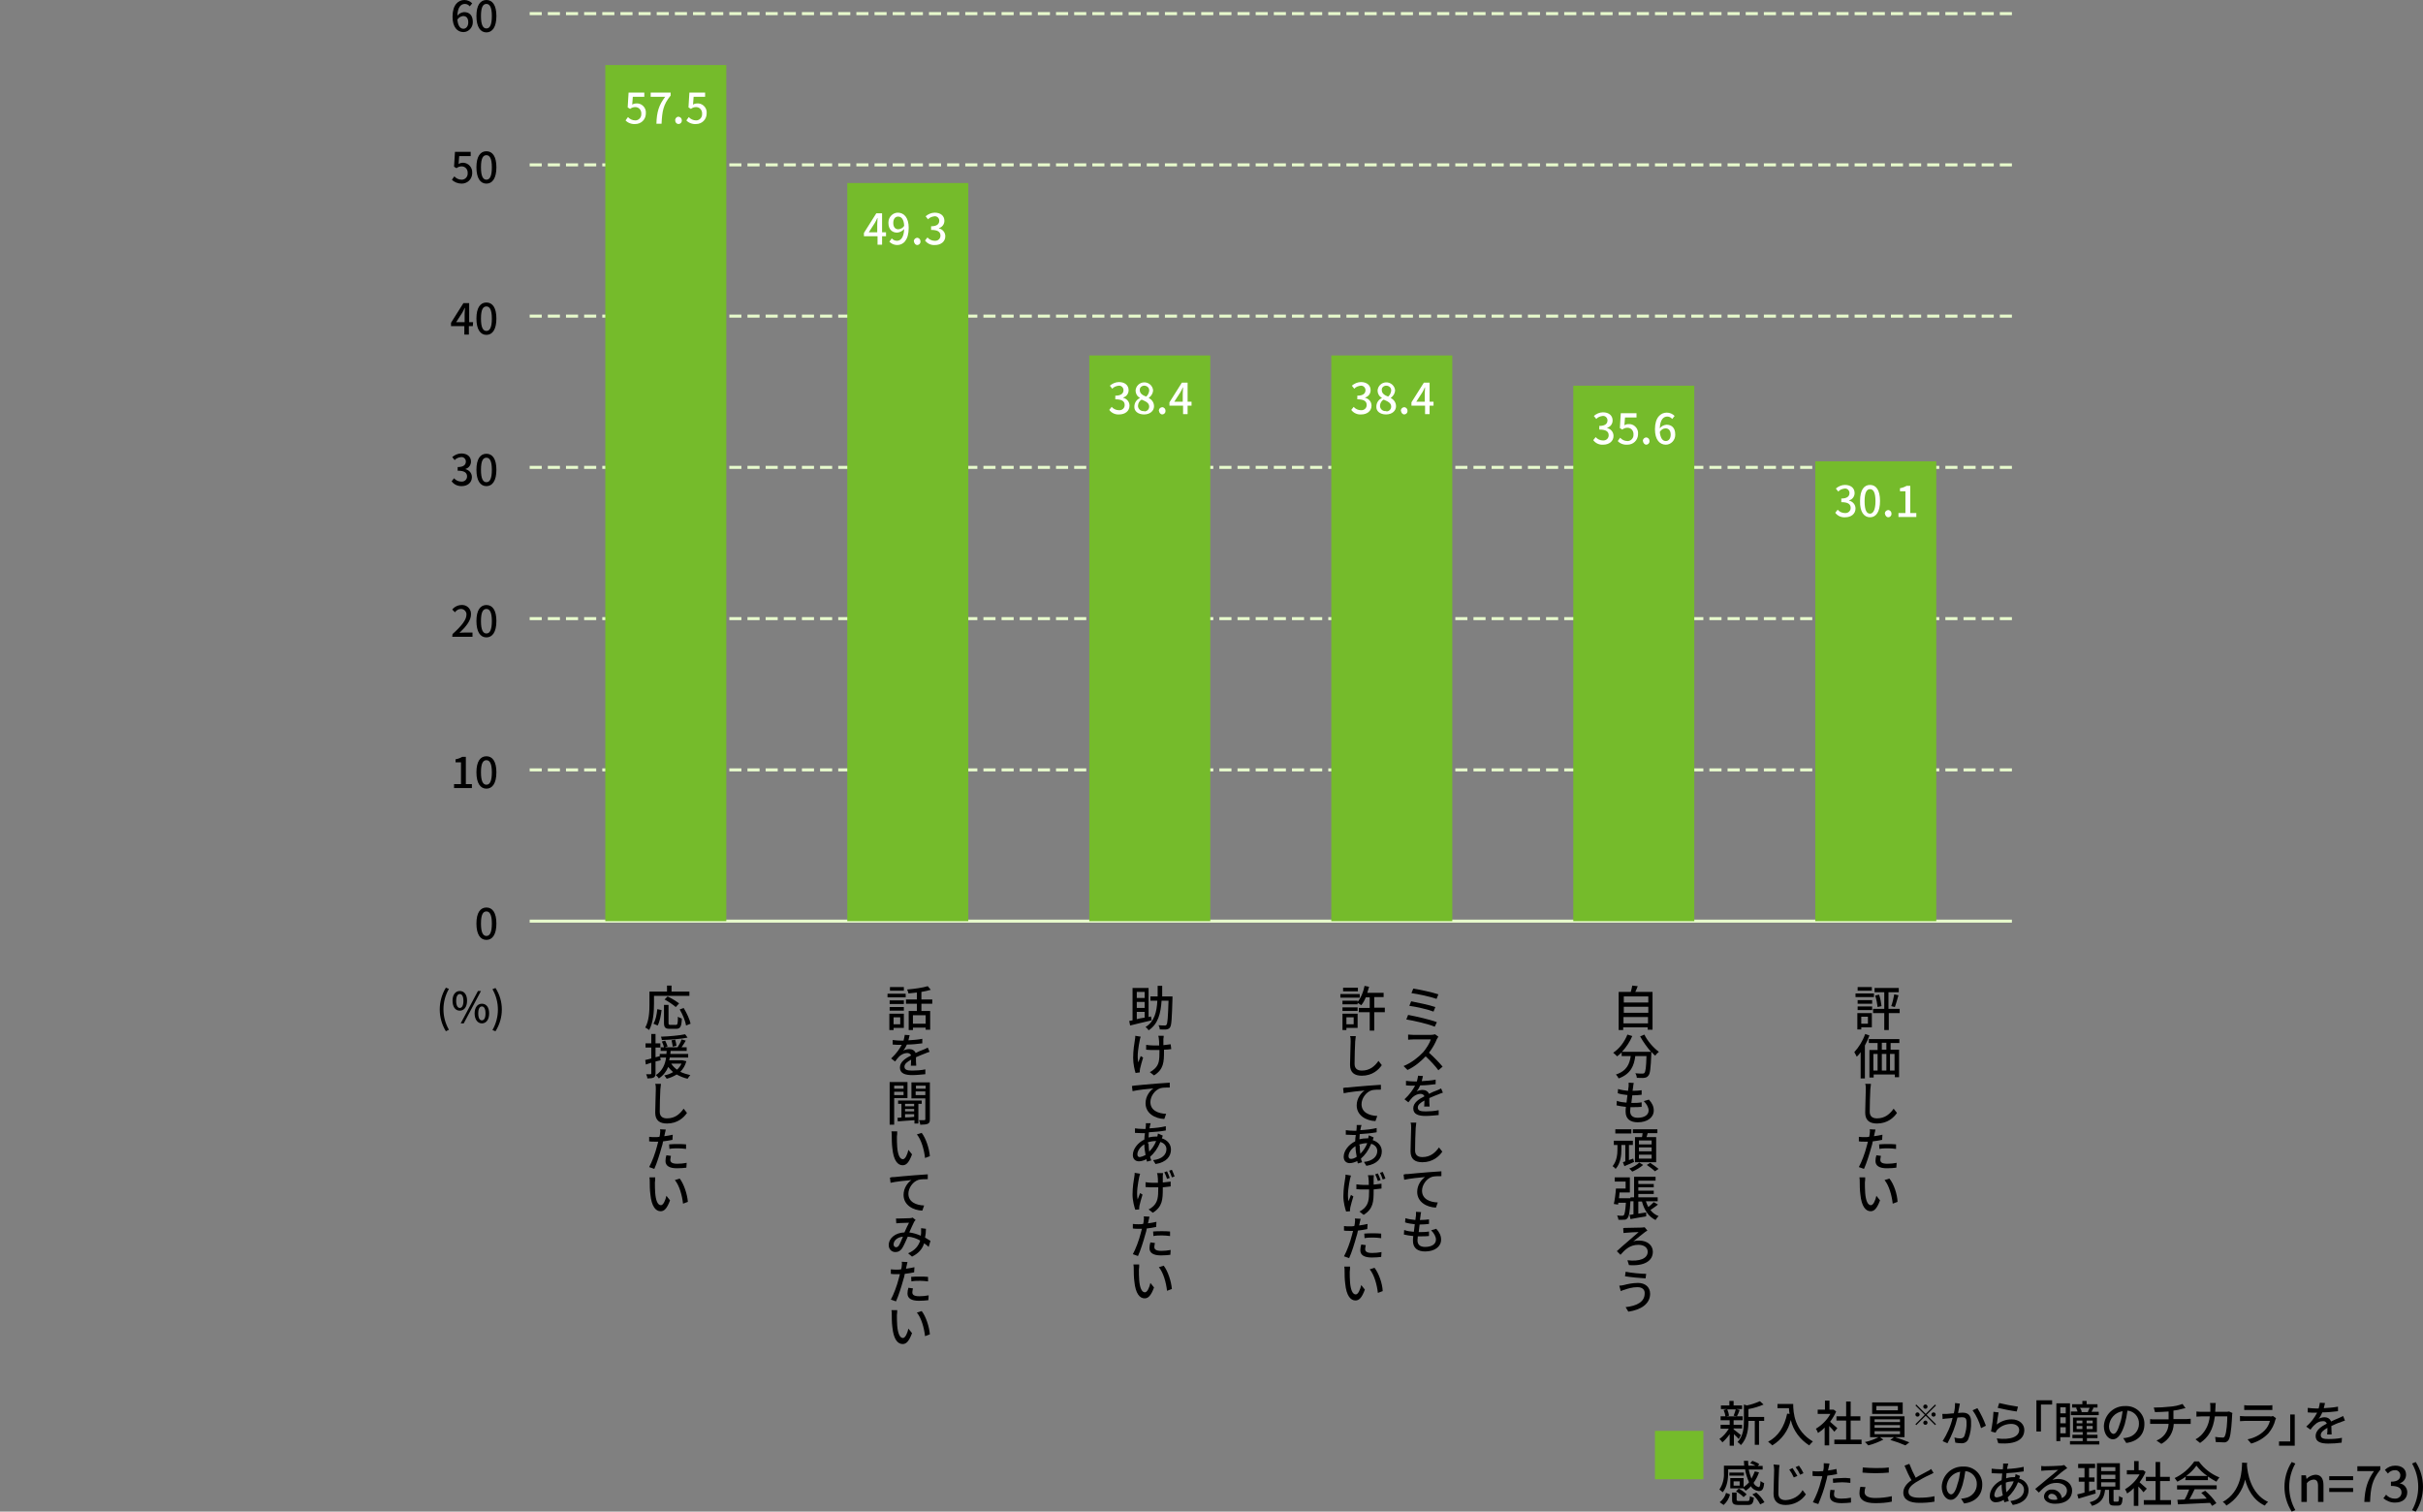 <?xml version="1.0" encoding="utf-8"?>
<!-- Generator: Adobe Illustrator 27.4.0, SVG Export Plug-In . SVG Version: 6.00 Build 0)  -->
<svg version="1.1" id="_000.svg" xmlns="http://www.w3.org/2000/svg" xmlns:xlink="http://www.w3.org/1999/xlink" x="0px" y="0px"
	 viewBox="0 0 801 499.7" style="enable-background:new 0 0 801 499.7;" xml:space="preserve">
<rect x="0" y="0" width="801" height="499.7" fill="#808080" stroke="none"/>
<style type="text/css">
	.st0{enable-background:new    ;}
	.st1{fill:none;stroke:#E7FACC;}
	.st2{fill:none;stroke:#E7FACC;stroke-dasharray:4,2;}
	.st3{fill:#75BB2B;}
	.st4{fill-rule:evenodd;clip-rule:evenodd;fill:#FFFFFF;}
	.st5{fill-rule:evenodd;clip-rule:evenodd;}
</style>
<g class="st0">
	<path d="M619.5,329.6h-6.1v-1.2h6.1V329.6z M618.8,339.6h-3.5v0.7H614v-5.4h4.8V339.6z M614.1,330.6h4.8v1.2h-4.8V330.6z
		 M614.1,332.7h4.8v1.2h-4.8V332.7z M618.8,327.5h-4.7v-1.2h4.7V327.5z M615.3,336.1v2.3h2.2v-2.3H615.3z M628.1,334.9h-3.7v5.6
		h-1.5v-5.6h-3.7v-1.4h3.7V328h-3.2v-1.4h8v1.4h-3.4v5.5h3.7v1.4H628.1z M621.2,328.8c0.4,1.2,0.7,2.8,0.8,3.8l-1.3,0.3
		c-0.1-1-0.4-2.6-0.8-3.8L621.2,328.8z M625.2,332.6c0.4-1,0.8-2.7,1-3.9l1.4,0.3c-0.4,1.3-0.8,2.9-1.2,3.9L625.2,332.6z"/>
	<path d="M618,342.3c-0.4,1.1-0.9,2.2-1.5,3.3v10.9h-1.4v-8.7c-0.4,0.6-0.8,1.1-1.3,1.5c-0.1-0.3-0.6-1.1-0.8-1.5
		c1.4-1.5,2.8-3.7,3.6-6L618,342.3z M625,344.7v2.3h2.8v9.1h-1.4v-0.9h-7v1H618v-9.1h2.7v-2.3h-2.9v-1.3h10.1v1.3H625V344.7z
		 M619.3,353.9h1.4v-5.5h-1.4V353.9z M623.6,344.7h-1.5v2.3h1.5V344.7z M622.1,348.4v5.5h1.5v-5.5H622.1z M626.3,348.4h-1.5v5.5h1.5
		V348.4z"/>
	<path d="M618.5,358.3c-0.1,0.6-0.1,1.2-0.2,1.8c-0.1,1.7-0.2,5.3-0.2,7.4c0,1.6,1,2.2,2.4,2.2c2.7,0,4.3-1.5,5.5-3.2l1.1,1.4
		c-1,1.5-3.1,3.5-6.6,3.5c-2.4,0-3.9-1-3.9-3.6c0-2.2,0.2-6.2,0.2-7.7c0-0.7,0-1.3-0.2-1.8L618.5,358.3z"/>
	<path d="M622.2,376.8c-1,0.2-2.1,0.4-3.1,0.5c-0.1,0.7-0.3,1.4-0.5,2c-0.6,2.2-1.6,5.4-2.4,7.1l-1.7-0.6c0.9-1.6,2.1-4.8,2.6-6.9
		c0.1-0.5,0.3-1,0.4-1.5c-0.4,0-0.8,0-1.2,0c-0.7,0-1.3,0-1.8-0.1v-1.5c0.8,0.1,1.3,0.1,1.9,0.1c0.5,0,1,0,1.5-0.1
		c0.1-0.4,0.2-0.8,0.2-1.1c0.1-0.5,0.1-1.1,0-1.4l1.9,0.1c-0.1,0.4-0.2,1-0.3,1.3l-0.2,0.9c0.9-0.1,1.9-0.3,2.8-0.5L622.2,376.8
		L622.2,376.8z M621.8,382.1c-0.1,0.5-0.2,1-0.2,1.3c0,0.7,0.4,1.3,2.3,1.3c1,0,2.1-0.1,3.1-0.3l-0.1,1.6c-0.8,0.1-1.9,0.2-3.1,0.2
		c-2.5,0-3.8-0.8-3.8-2.4c0-0.6,0.1-1.3,0.3-1.9L621.8,382.1z M621.2,378.3c0.8-0.1,1.9-0.1,2.9-0.1c0.9,0,1.8,0,2.7,0.1v1.5
		c-0.8-0.1-1.7-0.2-2.6-0.2c-1,0-2,0-2.9,0.2L621.2,378.3L621.2,378.3z"/>
	<path d="M616.5,390.9c0,1,0,2.3,0.1,3.5c0.2,2.4,0.8,4,1.9,4c0.8,0,1.5-1.7,1.8-3.1l1.2,1.5c-1,2.7-1.9,3.6-3.1,3.6
		c-1.6,0-3-1.5-3.4-5.6c-0.2-1.4-0.2-3.2-0.2-4.1c0-0.4,0-1-0.1-1.5h1.9C616.6,389.7,616.6,390.4,616.5,390.9z M627.3,397.3
		l-1.6,0.6c-0.3-2.7-1.2-6-2.7-7.8l1.6-0.5C626.1,391.4,627.2,394.8,627.3,397.3z"/>
</g>
<g class="st0">
	<path d="M546.3,327.9v12.5h-1.6v-0.8h-8.1v0.9h-1.5v-12.6h4c0.2-0.7,0.4-1.5,0.5-2.1l1.8,0.2c-0.3,0.7-0.5,1.4-0.8,1.9H546.3z
		 M536.8,329.4v2h8.1v-2H536.8z M536.8,332.8v2h8.1v-2H536.8z M544.8,338.3v-2.1h-8.1v2.1H544.8z"/>
	<path d="M543.6,342c1,2.1,3,4.4,4.8,5.7c-0.4,0.3-1,0.9-1.2,1.3c-0.4-0.4-0.9-0.8-1.3-1.3c0,0.1,0,0.5,0,0.6
		c-0.2,4.9-0.4,6.7-1,7.3c-0.4,0.5-0.7,0.6-1.3,0.7c-0.5,0.1-1.5,0-2.5,0c0-0.4-0.2-1.1-0.5-1.5c1,0.1,1.9,0.1,2.3,0.1
		c0.3,0,0.5,0,0.7-0.2c0.4-0.4,0.6-1.9,0.7-5.6h-3.7c-0.4,3.1-1.4,5.9-5.5,7.4c-0.2-0.4-0.6-1-0.9-1.3c3.7-1.2,4.5-3.6,4.9-6.1h-3
		v-1.2c-0.5,0.5-1,0.9-1.5,1.3c-0.3-0.3-0.9-0.9-1.3-1.2c2-1.3,3.7-3.5,4.7-6l1.6,0.5c-0.8,1.9-2,3.7-3.4,5.2h9.6
		c-1.3-1.5-2.6-3.3-3.6-5.1L543.6,342z"/>
	<path d="M545.1,363.5c1.1,1.2,1.6,2.3,1.6,3.6c0,2.3-2.1,3.9-5.3,3.9c-2.3,0-4-1-4-3.5c0-0.4,0-1,0.1-1.6c-1.2-0.1-2.2-0.3-3.1-0.5
		l0.1-1.5c1,0.4,2.1,0.5,3.2,0.6c0.1-0.8,0.2-1.7,0.3-2.5c-1.1-0.1-2.3-0.3-3.2-0.6l0.1-1.4c0.9,0.3,2.2,0.5,3.3,0.6
		c0.1-0.6,0.1-1.1,0.2-1.5c0-0.4,0-0.8,0-1.2l1.7,0.1c-0.1,0.5-0.2,0.8-0.2,1.2l-0.2,1.4c1.2,0,2.2-0.1,3-0.2v1.5
		c-1,0.1-1.9,0.2-3.1,0.2l0,0c-0.1,0.8-0.2,1.7-0.3,2.5h0.2c1,0,2.1,0,3.2-0.2v1.5c-1,0.1-1.9,0.1-2.9,0.1H539c0,0.5-0.1,1-0.1,1.3
		c0,1.4,0.8,2.2,2.5,2.2c2.3,0,3.6-1,3.6-2.4c0-1-0.6-2.1-1.6-3.1L545.1,363.5z"/>
	<path d="M540.2,384.1c-1.1,0.5-2.2,1-3.2,1.4l-0.5-1.3c0.2-0.1,0.5-0.2,0.8-0.3v-5.4H536v1.5c0,1.8-0.2,4.5-1.9,6.4
		c-0.2-0.3-0.7-0.7-1-0.9c1.4-1.7,1.6-4,1.6-5.5v-1.5h-1.2v-1.4h6.3v1.4h-1.3v5l1.4-0.5L540.2,384.1z M539.3,374.7H534v-1.4h5.3
		V374.7z M543.2,385.1c-0.9,0.8-2.4,1.7-3.6,2.2c-0.2-0.3-0.7-0.7-1-1c1.2-0.4,2.7-1.3,3.3-2L543.2,385.1z M542.8,375.9
		c0.1-0.4,0.2-0.9,0.2-1.3h-3.2v-1.3h8.1v1.3h-3.2c-0.1,0.5-0.3,0.9-0.4,1.3h3.2v8.3h-7v-8.3H542.8z M546,377h-4.2v1.3h4.2V377z
		 M546,379.3h-4.2v1.3h4.2V379.3z M546,381.7h-4.2v1.3h4.2V381.7z M545.5,384.4c0.9,0.6,2.1,1.4,2.8,2l-1.2,0.8
		c-0.6-0.6-1.8-1.5-2.7-2.1L545.5,384.4z"/>
	<path d="M539,396.3c0,0,0,0.4,0,0.6c-0.2,3.8-0.5,5.3-1,5.8c-0.3,0.4-0.6,0.5-1.1,0.5c-0.4,0-1.2,0.1-1.9,0c0-0.4-0.2-1-0.4-1.4
		c0.7,0.1,1.3,0.1,1.6,0.1c0.2,0,0.4,0,0.6-0.2c0.3-0.3,0.5-1.4,0.7-4.1H535l-0.1,0.6l-1.4-0.2c0.3-1.3,0.6-3.4,0.7-5.1h3.2v-2.3
		h-3.6v-1.4h5v5h-3.4c-0.1,0.6-0.1,1.3-0.2,1.9h3.8V396.3z M548.1,398.2c-0.8,0.6-1.7,1.3-2.5,1.8c0.7,0.9,1.6,1.6,2.7,2
		c-0.3,0.3-0.8,0.9-1,1.3c-2.3-1.1-3.7-3.2-4.5-6.1h-1.2v4c0.8-0.1,1.7-0.3,2.6-0.4v1.3c-1.8,0.3-3.7,0.6-5.2,0.9l-0.3-1.4
		c0.4,0,0.8-0.1,1.3-0.2v-4.3h-1v-1.3h1.2V389h7.1v1.3h-5.7v1.1h5.1v1.1h-5.1v1.1h5.1v1.1h-5.1v1.1h6.4v1.3h-3.9
		c0.2,0.7,0.5,1.3,0.8,1.9c0.7-0.5,1.4-1.2,1.8-1.6L548.1,398.2z"/>
	<path d="M537.7,405.9c0.8,0,4-0.1,5-0.1c0.3,0,0.7-0.1,1-0.1l0.9,1.1c-0.3,0.1-0.6,0.4-0.8,0.5c-1,0.8-2.7,2.1-3.9,3.1
		c0.7-0.3,1.4-0.3,2-0.3c2.6,0,4.5,1.5,4.5,3.7c0,3-2.8,4.8-7.9,4.4l-0.5-1.6c4.1,0.5,6.7-0.6,6.7-2.8c0-1.4-1.2-2.3-3.1-2.3
		c-2.8,0-4.4,1.6-5.9,3.3l-1.2-1.2c2-1.9,5.9-5.1,7.2-6.3c-0.9,0-3.1,0.1-3.9,0.2c-0.4,0-0.8,0.1-1.1,0.1l-0.1-1.6
		C536.8,405.9,537.2,405.9,537.7,405.9z"/>
	<path d="M541.3,425.5c-1.7,0-3.3,0.5-4.1,0.8c-0.4,0.1-1,0.3-1.4,0.5l-0.5-1.8c0.5,0,1.1-0.1,1.5-0.2c1.1-0.3,2.9-0.7,4.7-0.7
		c2.3,0,4,1.3,4,3.6c0,3.3-3,5.3-7.2,5.9l-0.9-1.5c3.8-0.4,6.3-1.8,6.3-4.5C543.8,426.4,543,425.5,541.3,425.5z M544.2,421.1
		l-0.2,1.5c-1.8-0.1-5-0.4-6.8-0.7l0.2-1.5C539.2,420.8,542.8,421.1,544.2,421.1z"/>
</g>
<g class="st0">
	<path d="M380.7,337.3c-2.5,0.6-5.2,1.2-7.1,1.7l-0.3-1.5c0.4-0.1,0.7-0.1,1.1-0.2v-10.7h5.3v9.6l0.8-0.2L380.7,337.3z M375.8,327.9
		v2h2.6v-2H375.8z M378.4,331.2h-2.6v2h2.6V331.2z M375.8,336.9c0.8-0.2,1.7-0.4,2.6-0.5v-1.9h-2.6V336.9z M387.6,329.3
		c0,0,0,0.5,0,0.7c-0.2,6.6-0.3,8.9-0.8,9.6c-0.3,0.5-0.7,0.6-1.2,0.7s-1.3,0-2.2,0c0-0.4-0.2-1-0.4-1.4c0.8,0.1,1.6,0.1,2,0.1
		c0.3,0,0.4,0,0.6-0.2c0.4-0.5,0.5-2.5,0.7-8H384c-0.3,4.2-1.1,7.7-4.3,9.8c-0.2-0.4-0.7-0.9-1-1.1c2.9-1.8,3.7-4.9,3.9-8.7h-2.3
		v-1.4h2.4c0-1.1,0-2.3,0-3.5h1.5c0,1.2,0,2.4,0,3.5h3.4V329.3z"/>
	<path d="M377.1,342.7c-0.1,0.3-0.3,0.8-0.3,1.1c-0.4,2-1,5.2-0.5,7.4c0.2-0.6,0.5-1.4,0.8-2.1l0.8,0.5c-0.4,1.2-0.8,2.8-1,3.6
		c0,0.2-0.1,0.5-0.1,0.7c0,0.1,0,0.4,0,0.6l-1.4,0.2c-0.3-0.9-0.8-3-0.8-5c0-2.5,0.4-4.8,0.6-6.1c0.1-0.4,0.1-0.8,0.1-1.2
		L377.1,342.7z M387.2,346.8c-0.7,0.1-1.5,0.2-2.4,0.2v0.5c0,3.6-0.1,6-3.3,8l-1.4-1.1c0.5-0.2,1.2-0.7,1.6-1.1
		c1.5-1.4,1.6-2.9,1.6-5.8v-0.4c-0.6,0-1.2,0-1.9,0s-1.7,0-2.5-0.1v-1.6c0.7,0.1,1.6,0.2,2.4,0.2c0.6,0,1.2,0,1.9,0
		c0-0.9,0-1.8-0.1-2.2c0-0.3-0.1-0.7-0.2-1h1.8c0,0.3,0,0.6-0.1,1c0,0.4,0,1.2,0,2.1c0.9-0.1,1.7-0.2,2.4-0.3L387.2,346.8z"/>
	<path d="M375.7,358.8c1.1-0.1,3.9-0.4,6.7-0.6c1.6-0.1,3.2-0.2,4.3-0.3v1.6c-0.9,0-2.2,0-3,0.2c-2,0.6-3.4,2.8-3.4,4.6
		c0,2.8,2.6,3.8,5.2,3.9l-0.6,1.7c-3-0.1-6.2-1.8-6.2-5.2c0-2.3,1.4-4.1,2.6-4.9c-1.4,0.1-5.2,0.5-6.9,0.9l-0.2-1.7
		C374.8,358.9,375.2,358.8,375.7,358.8z"/>
	<path d="M384.4,375.4c-0.1,0.2-0.2,0.6-0.3,0.9c1.9,0.6,3,2,3,3.7c0,2.2-1.4,4.2-5.1,4.8l-0.8-1.3c2.9-0.3,4.4-1.8,4.4-3.6
		c0-1.1-0.7-2-2-2.4c-0.9,2.2-2.1,3.8-3.4,4.9c0.1,0.4,0.2,0.8,0.4,1.2l-1.4,0.4c-0.1-0.2-0.2-0.5-0.2-0.8c-0.8,0.4-1.7,0.7-2.5,0.7
		c-1.1,0-2-0.7-2-2.1c0-2,1.7-4.1,3.8-5.1c0-0.7,0.1-1.4,0.2-2.1h-0.7c-0.8,0-2-0.1-2.6-0.1V373c0.6,0.1,1.9,0.2,2.7,0.2h0.8
		l0.1-1.1c0-0.3,0-0.6,0-0.8h1.6c-0.1,0.2-0.1,0.5-0.2,0.7c-0.1,0.3-0.1,0.7-0.2,1c1.9-0.1,3.7-0.3,5.4-0.7v1.4
		c-1.6,0.3-3.6,0.5-5.6,0.6c0,0.5-0.1,1.1-0.1,1.7c0.8-0.2,1.7-0.3,2.5-0.3c0.1,0,0.3,0,0.4,0c0.1-0.3,0.1-0.7,0.2-1L384.4,375.4z
		 M378.7,381.8c-0.2-1.1-0.4-2.3-0.4-3.5c-1.4,0.8-2.3,2.2-2.3,3.3c0,0.6,0.3,0.9,0.8,0.9C377.4,382.4,378,382.2,378.7,381.8z
		 M379.7,378c0,1,0.1,1.9,0.2,2.7c0.9-0.9,1.7-2,2.3-3.5H382c-0.9,0-1.8,0.2-2.5,0.4v0.4H379.7z"/>
	<path d="M376.9,388c-0.1,0.3-0.2,0.8-0.3,1.1c-0.4,2-1,5.2-0.5,7.4c0.2-0.6,0.5-1.4,0.8-2.1l0.8,0.5c-0.4,1.2-0.8,2.8-1,3.6
		c0,0.2-0.1,0.5-0.1,0.7c0,0.1,0,0.4,0,0.6l-1.3,0.1c-0.3-0.9-0.9-3-0.9-5c0-2.5,0.4-4.8,0.6-6c0.1-0.4,0.1-0.8,0.1-1.2L376.9,388z
		 M384.5,387.7c0,0.3-0.1,0.6-0.1,1s0,1.3,0,2.2c1-0.1,1.9-0.2,2.6-0.3v1.6c-0.7,0.1-1.6,0.2-2.6,0.3v0.4c0,3.6-0.1,6-3.3,8
		l-1.4-1.1c0.5-0.2,1.2-0.7,1.6-1.1c1.4-1.4,1.6-2.9,1.6-5.8v-0.4c-0.6,0-1.1,0-1.7,0c-0.7,0-1.7,0-2.5-0.1v-1.6
		c0.7,0.1,1.6,0.2,2.4,0.2c0.5,0,1.1,0,1.7,0c0-0.9,0-1.8-0.1-2.2c0-0.3-0.1-0.7-0.2-1h2V387.7z M385.8,389.7
		c-0.2-0.7-0.6-1.6-0.9-2.2l0.9-0.3c0.3,0.6,0.7,1.6,0.9,2.2L385.8,389.7z M387.4,386.7c0.3,0.6,0.7,1.6,0.9,2.2l-0.9,0.3
		c-0.2-0.7-0.6-1.6-0.9-2.2L387.4,386.7z"/>
	<path d="M382.2,405.6c-1,0.2-2.1,0.4-3.1,0.5c-0.1,0.7-0.3,1.4-0.5,2c-0.6,2.2-1.6,5.4-2.4,7.1l-1.7-0.6c0.9-1.6,2.1-4.8,2.6-6.9
		c0.1-0.5,0.3-1,0.4-1.5c-0.4,0-0.8,0-1.2,0c-0.7,0-1.3,0-1.8-0.1v-1.5c0.8,0.1,1.3,0.1,1.9,0.1c0.5,0,1,0,1.5-0.1
		c0.1-0.4,0.2-0.8,0.2-1.1c0.1-0.5,0.1-1.1,0-1.4l1.9,0.1c-0.1,0.4-0.2,1-0.3,1.3l-0.2,0.9c0.9-0.1,1.9-0.3,2.8-0.5L382.2,405.6
		L382.2,405.6z M381.8,410.9c-0.1,0.5-0.2,1-0.2,1.3c0,0.7,0.4,1.3,2.3,1.3c1,0,2.1-0.1,3.1-0.3l-0.1,1.6c-0.8,0.1-1.9,0.2-3.1,0.2
		c-2.5,0-3.8-0.8-3.8-2.4c0-0.6,0.1-1.3,0.3-1.9L381.8,410.9z M381.2,407.1c0.8-0.1,1.9-0.1,2.9-0.1c0.9,0,1.8,0,2.7,0.1v1.5
		c-0.8-0.1-1.7-0.2-2.6-0.2c-1,0-2,0-2.9,0.2L381.2,407.1L381.2,407.1z"/>
	<path d="M376.5,419.7c0,1,0,2.3,0.1,3.5c0.2,2.4,0.8,4,1.9,4c0.8,0,1.5-1.7,1.8-3.1l1.2,1.5c-1,2.7-1.9,3.6-3.1,3.6
		c-1.6,0-3-1.5-3.4-5.6c-0.2-1.4-0.2-3.2-0.2-4.1c0-0.4,0-1-0.1-1.5h1.9C376.6,418.5,376.6,419.3,376.5,419.7z M387.4,426.1
		l-1.6,0.6c-0.3-2.7-1.2-6-2.7-7.8l1.6-0.5C386.1,420.2,387.2,423.6,387.4,426.1z"/>
</g>
<g class="st0">
	<path d="M293.4,328.5h6v1.2h-6V328.5z M298.9,339.8h-3.5v0.7H294v-5.4h4.8v4.7L298.9,339.8L298.9,339.8z M298.8,331.9h-4.7v-1.2
		h4.7V331.9z M294.1,332.9h4.7v1.2h-4.7V332.9z M298.8,327.5h-4.6v-1.2h4.6V327.5z M295.4,336.3v2.3h2.2v-2.3H295.4z M304.6,331.8
		v2.4h2.9v6.2H306v-0.7h-4.2v0.8h-1.4v-6.3h2.7v-2.4h-3.6v-1.4h3.6v-2.3c-1,0.1-1.9,0.2-2.8,0.3c0-0.4-0.3-0.9-0.4-1.3
		c2.4-0.2,5.2-0.6,6.8-1.1l1,1.2c-0.9,0.3-2,0.5-3.1,0.7v2.5h3.6v1.4L304.6,331.8L304.6,331.8z M306,335.6h-4.2v2.8h4.2V335.6z"/>
	<path d="M301.1,352.5c0-0.5,0.1-1.4,0.1-2.2c-1.3,0.7-2.2,1.4-2.2,2.3c0,1.1,1,1.3,2.6,1.3c1.2,0,2.9-0.1,4.3-0.4v1.6
		c-1.1,0.1-2.9,0.3-4.3,0.3c-2.3,0-4.1-0.5-4.1-2.5c0-1.9,1.9-3.1,3.7-4c-0.2-0.5-0.7-0.8-1.3-0.8c-1,0-1.9,0.5-2.6,1.1
		c-0.4,0.4-0.9,1-1.4,1.7l-1.3-1c1.8-1.7,2.8-3.2,3.5-4.5h-0.4c-0.6,0-1.7,0-2.6-0.1v-1.5c0.8,0.1,1.9,0.2,2.7,0.2h0.9
		c0.2-0.7,0.3-1.4,0.4-1.9l1.6,0.1c-0.1,0.4-0.2,1-0.4,1.7c1.5-0.1,3.2-0.2,4.6-0.5v1.5c-1.5,0.2-3.4,0.4-5.1,0.4
		c-0.3,0.7-0.7,1.4-1.2,2c0.5-0.3,1.4-0.5,2-0.5c1,0,1.8,0.5,2.1,1.3c0.9-0.5,1.7-0.8,2.5-1.1c0.5-0.2,1-0.4,1.5-0.7l0.6,1.4
		c-0.4,0.1-1.1,0.4-1.6,0.6c-0.8,0.3-1.8,0.7-2.9,1.2c0,0.9,0,2.1,0.1,2.8h-1.8L301.1,352.5L301.1,352.5z"/>
	<path d="M295.6,363.1v8.7h-1.5v-14.1h5.9v5.3h-4.4V363.1z M295.6,358.9v1h3.1v-1H295.6z M298.7,362v-1.1h-3.1v1.1H298.7z
		 M303.6,364.9v6.5h-1.3v-1.1c-2,0.1-4,0.3-5.5,0.4l-0.1-1.2c0.4,0,0.8,0,1.3-0.1v-4.5h-1.1v-1.1h7.8v1.1L303.6,364.9L303.6,364.9z
		 M302.2,364.9h-3v0.8h3V364.9z M302.2,366.6h-3v0.8h3V366.6z M299.2,369.4c1,0,2-0.1,3-0.2v-0.9h-3V369.4z M307.4,370
		c0,0.8-0.1,1.2-0.7,1.5c-0.5,0.2-1.3,0.3-2.5,0.3c0-0.4-0.2-1.1-0.4-1.5c0.8,0,1.6,0,1.8,0s0.3-0.1,0.3-0.3v-6.9h-4.6v-5.3h6.1
		L307.4,370L307.4,370z M302.8,358.9v1h3.2v-1H302.8z M305.9,362v-1.2h-3.2v1.2H305.9z"/>
	<path d="M296.5,375.7c0,1,0,2.3,0.1,3.5c0.2,2.4,0.8,4,1.9,4c0.8,0,1.5-1.7,1.8-3.1l1.2,1.5c-1,2.7-1.9,3.6-3.1,3.6
		c-1.6,0-3-1.5-3.4-5.6c-0.2-1.4-0.2-3.2-0.2-4.1c0-0.4,0-1-0.1-1.5h1.9C296.6,374.5,296.6,375.3,296.5,375.7z M307.4,382.2
		l-1.6,0.6c-0.3-2.7-1.2-6-2.7-7.8l1.6-0.5C306.1,376.3,307.2,379.7,307.4,382.2z"/>
	<path d="M295.7,389.1c1.1-0.1,3.9-0.4,6.7-0.6c1.6-0.1,3.2-0.2,4.3-0.3v1.6c-0.9,0-2.2,0-3,0.2c-2,0.6-3.4,2.8-3.4,4.6
		c0,2.8,2.6,3.8,5.2,3.9l-0.6,1.7c-3-0.1-6.2-1.8-6.2-5.2c0-2.3,1.4-4.1,2.6-4.9c-1.4,0.1-5.2,0.5-6.9,0.9l-0.2-1.7
		C294.8,389.1,295.2,389.1,295.7,389.1z"/>
	<path d="M307,412.2c-0.4-0.4-0.9-0.8-1.5-1.2c-0.6,1.9-1.8,3.3-4,4.4l-1.3-1.1c2.4-1,3.5-2.6,4-4.2c-1.2-0.7-2.6-1.2-4.1-1.3
		c-0.6,1.3-1.3,3-1.9,3.9c-0.6,0.8-1.2,1.2-2.2,1.2c-1.2,0-2.2-0.9-2.2-2.3c0-2.3,2.2-4.1,5.2-4.2c0.5-1.1,1-2.3,1.5-3.2
		c-0.6,0-2.3,0.1-3,0.1c-0.3,0-0.8,0.1-1.2,0.1l-0.1-1.6c0.4,0,0.9,0,1.2,0c0.8,0,2.7-0.1,3.4-0.1c0.3,0,0.7-0.1,0.9-0.2l1,0.8
		c-0.2,0.2-0.4,0.4-0.5,0.6c-0.4,0.7-1,2.2-1.6,3.5c1.4,0.2,2.7,0.6,3.8,1.1c0-0.3,0.1-0.6,0.1-0.9c0-0.5,0-1.1,0-1.6l1.6,0.2
		c0,1.1-0.1,2-0.3,2.9c0.7,0.4,1.3,0.8,1.8,1.1L307,412.2z M298.5,408.8c-2,0.2-3.1,1.4-3.1,2.6c0,0.5,0.4,0.9,0.8,0.9
		c0.3,0,0.6-0.1,0.9-0.5C297.5,411.2,298,410,298.5,408.8z"/>
	<path d="M302.2,420.6c-1,0.2-2.1,0.4-3.1,0.5c-0.1,0.7-0.3,1.4-0.5,2c-0.6,2.2-1.6,5.4-2.4,7.1l-1.7-0.6c0.9-1.6,2.1-4.8,2.6-6.9
		c0.1-0.5,0.3-1,0.4-1.5c-0.4,0-0.8,0-1.2,0c-0.7,0-1.3,0-1.8-0.1v-1.5c0.8,0.1,1.3,0.1,1.9,0.1c0.5,0,1,0,1.5-0.1
		c0.1-0.4,0.2-0.8,0.2-1.1c0.1-0.5,0.1-1.1,0-1.4l1.9,0.1c-0.1,0.4-0.2,1-0.3,1.3l-0.2,0.9c0.9-0.1,1.9-0.3,2.8-0.5L302.2,420.6
		L302.2,420.6z M301.8,425.9c-0.1,0.5-0.2,1-0.2,1.3c0,0.7,0.4,1.3,2.3,1.3c1,0,2.1-0.1,3.1-0.3l-0.1,1.6c-0.8,0.1-1.9,0.2-3.1,0.2
		c-2.5,0-3.8-0.8-3.8-2.4c0-0.6,0.1-1.3,0.3-1.9L301.8,425.9z M301.2,422.1c0.8-0.1,1.9-0.1,2.9-0.1c0.9,0,1.8,0,2.7,0.1v1.5
		c-0.8-0.1-1.7-0.2-2.6-0.2c-1,0-2,0-2.9,0.2L301.2,422.1L301.2,422.1z"/>
	<path d="M296.5,434.7c0,1,0,2.3,0.1,3.5c0.2,2.4,0.8,4.1,1.9,4.1c0.8,0,1.5-1.7,1.8-3.1l1.2,1.5c-1,2.7-1.9,3.6-3.1,3.6
		c-1.6,0-3-1.5-3.4-5.6c-0.2-1.4-0.2-3.2-0.2-4.1c0-0.4,0-1-0.1-1.5h1.9C296.6,433.5,296.6,434.2,296.5,434.7z M307.4,441.1
		l-1.6,0.6c-0.3-2.7-1.2-6-2.7-7.8l1.6-0.5C306.1,435.2,307.2,438.6,307.4,441.1z"/>
</g>
<g class="st0">
	<path d="M216.2,331.8c0,2.5-0.2,6.2-1.6,8.7c-0.3-0.2-0.9-0.7-1.3-0.8c1.3-2.3,1.4-5.5,1.4-7.8v-4.1h5.8v-2h1.5v2h5.9v1.4h-11.7
		L216.2,331.8L216.2,331.8z M216,338.4c0.8-1.2,1.1-3.1,1.3-4.8l1.4,0.3c-0.2,1.7-0.6,3.9-1.3,5.1L216,338.4z M223.4,338.8
		c0.6,0,0.7-0.4,0.7-2.7c0.3,0.2,0.9,0.5,1.3,0.6c-0.1,2.7-0.5,3.4-1.9,3.4h-2.1c-1.5,0-1.9-0.5-1.9-2v-5.9h1.5v5.9
		c0,0.6,0.1,0.7,0.7,0.7H223.4z M223.4,332.9c-0.8-0.7-2.4-1.8-3.7-2.5l1-1c1.3,0.6,2.9,1.6,3.8,2.3L223.4,332.9z M226,333.2
		c1,1.6,2,3.8,2.3,5.2l-1.5,0.6c-0.2-1.4-1.1-3.6-2.1-5.3L226,333.2z"/>
	<path d="M216.7,350.9v3.9c0,0.7-0.1,1.1-0.6,1.4c-0.4,0.2-1.1,0.3-2.1,0.3c0-0.4-0.2-1-0.4-1.4c0.6,0,1.2,0,1.4,0s0.3,0,0.3-0.3
		v-3.5l-1.8,0.6l-0.2-1.5c0.6-0.1,1.3-0.3,2-0.5v-3.6h-1.9v-1.4h1.9v-3.1h1.4v3.1h1.6v1.4h-1.6v3.2c0.5-0.1,1-0.3,1.5-0.4l0.2,1.4
		L216.7,350.9z M226.9,350.8c-0.4,1.5-1.1,2.6-2,3.5c1,0.5,2.1,0.8,3.3,1.1c-0.3,0.3-0.7,0.9-0.9,1.2c-1.3-0.3-2.5-0.8-3.6-1.4
		c-1,0.6-2.1,1.1-3.3,1.4c-0.2-0.3-0.6-0.9-0.8-1.1c1.1-0.2,2.1-0.6,2.9-1.1c-0.6-0.5-1.1-1.1-1.6-1.7c-0.6,1.5-1.6,2.8-3.1,3.8
		c-0.2-0.3-0.6-0.8-1-1.1c2.2-1.4,3.1-3.6,3.4-5.8h-2.1v-1.2h2.2c0-0.4,0.1-0.7,0.1-1h-2v-1.2h1.1c-0.1-0.5-0.4-1.3-0.7-1.9l1.1-0.3
		c0.3,0.6,0.6,1.4,0.8,1.9l-0.9,0.3h4.2c0.5-0.8,1.1-1.8,1.3-2.6l1.4,0.4c-0.4,0.7-0.9,1.5-1.4,2.2h1.7v1.2h-5.3
		c0,0.4-0.1,0.7-0.1,1h5.9v1.2h-6.1c0,0.3-0.1,0.6-0.2,0.9h4.1h0.3L226.9,350.8z M227.3,343c-2.3,0.5-5.7,0.7-8.5,0.8
		c0-0.3-0.2-0.8-0.3-1.1c2.8-0.1,6.1-0.4,8-0.8L227.3,343z M221.9,351.6c0.5,0.8,1.1,1.4,1.9,2c0.6-0.5,1.1-1.2,1.5-2H221.9z
		 M222.4,346c-0.1-0.5-0.2-1.4-0.4-2.1l1.2-0.2c0.2,0.7,0.4,1.5,0.4,2L222.4,346z"/>
	<path d="M218.5,358.3c-0.1,0.6-0.1,1.2-0.2,1.8c-0.1,1.7-0.2,5.3-0.2,7.4c0,1.6,1,2.2,2.4,2.2c2.7,0,4.3-1.5,5.5-3.2l1.1,1.4
		c-1,1.5-3.1,3.5-6.6,3.5c-2.4,0-3.9-1-3.9-3.6c0-2.2,0.2-6.2,0.2-7.7c0-0.7,0-1.3-0.2-1.8L218.5,358.3z"/>
	<path d="M222.3,376.8c-1,0.2-2.1,0.4-3.1,0.5c-0.1,0.7-0.3,1.4-0.5,2c-0.6,2.2-1.6,5.4-2.4,7.1l-1.7-0.6c0.9-1.6,2.1-4.8,2.6-6.9
		c0.1-0.5,0.3-1,0.4-1.5c-0.4,0-0.8,0-1.2,0c-0.7,0-1.3,0-1.8-0.1v-1.5c0.8,0.1,1.3,0.1,1.9,0.1c0.5,0,1,0,1.5-0.1
		c0.1-0.4,0.2-0.8,0.2-1.1c0.1-0.5,0.1-1.1,0-1.4l1.9,0.1c-0.1,0.4-0.2,1-0.3,1.3l-0.2,0.9c0.9-0.1,1.9-0.3,2.8-0.5L222.3,376.8
		L222.3,376.8z M221.8,382.1c-0.1,0.5-0.2,1-0.2,1.3c0,0.7,0.4,1.3,2.3,1.3c1,0,2.1-0.1,3.1-0.3l-0.1,1.6c-0.8,0.1-1.9,0.2-3.1,0.2
		c-2.5,0-3.8-0.8-3.8-2.4c0-0.6,0.1-1.3,0.3-1.9L221.8,382.1z M221.2,378.3c0.8-0.1,1.9-0.1,2.9-0.1c0.9,0,1.8,0,2.7,0.1v1.5
		c-0.8-0.1-1.7-0.2-2.6-0.2c-1,0-2,0-2.9,0.2L221.2,378.3L221.2,378.3z"/>
	<path d="M216.5,390.9c0,1,0,2.3,0.1,3.5c0.2,2.4,0.8,4,1.9,4c0.8,0,1.5-1.7,1.8-3.1l1.2,1.5c-1,2.7-1.9,3.6-3.1,3.6
		c-1.6,0-3-1.5-3.4-5.6c-0.2-1.4-0.2-3.2-0.2-4.1c0-0.4,0-1-0.1-1.5h1.9C216.6,389.7,216.6,390.4,216.5,390.9z M227.4,397.3
		l-1.6,0.6c-0.3-2.7-1.2-6-2.7-7.8l1.6-0.5C226.1,391.4,227.2,394.8,227.4,397.3z"/>
</g>
<path id="シェイプ_610_1_" class="st1" d="M175.1,304.5h490"/>
<path id="シェイプ_610_のコピー_1_" class="st2" d="M175.1,254.5h490"/>
<path id="シェイプ_610_のコピー_2_1_" class="st2" d="M175.1,204.5h490"/>
<path id="シェイプ_610_のコピー_3_1_" class="st2" d="M175.1,154.5h490"/>
<path id="シェイプ_610_のコピー_4_1_" class="st2" d="M175.1,104.5h490"/>
<path id="シェイプ_610_のコピー_5_1_" class="st2" d="M175.1,54.5h490"/>
<path id="シェイプ_610_のコピー_6_1_" class="st2" d="M175.1,4.5h490"/>
<rect id="長方形_618_のコピー_1_" x="280.1" y="60.5" class="st3" width="40" height="244"/>
<rect id="長方形_618_のコピー_2_1_" x="360.1" y="117.5" class="st3" width="40" height="187"/>
<rect id="長方形_618_のコピー_3_1_" x="440.1" y="117.5" class="st3" width="40" height="187"/>
<rect id="長方形_618_のコピー_4_1_" x="520.1" y="127.5" class="st3" width="40" height="177"/>
<rect id="長方形_618_のコピー_5_1_" x="600.1" y="152.5" class="st3" width="40" height="152"/>
<path id="_49.3_1_" class="st4" d="M287.2,76.8l2-3.1c0.3-0.5,0.6-1.1,0.8-1.6h0.1c0,0.6-0.1,1.4-0.1,2v2.7H287.2L287.2,76.8z
	 M292.9,76.8h-1.3v-6.3h-1.9l-4.1,6.5v1.1h4.5v2.8h1.5v-2.8h1.3V76.8L292.9,76.8z M297,75.8c-1.1,0-1.7-0.8-1.7-2.1
	c0-1.4,0.7-2.1,1.6-2.1c1.1,0,1.9,0.9,2,3C298.6,75.3,297.8,75.7,297,75.8z M294,79.9c0.7,0.7,1.6,1.1,2.6,1.1c2,0,3.8-1.6,3.8-5.7
	c0-3.4-1.6-5-3.6-5c-1.7,0-3.1,1.5-3.1,3.2c0,0.1,0,0.1,0,0.2c0,2.1,1.2,3.2,2.9,3.2c0.9-0.1,1.7-0.5,2.3-1.2
	c-0.1,2.9-1.2,3.9-2.4,3.9c-0.6,0-1.3-0.3-1.7-0.8L294,79.9z M303.2,81c0.6,0,1.1-0.5,1.1-1.1c0,0,0,0,0-0.1c0-0.6-0.4-1.1-1-1.2
	c-0.6,0-1.1,0.4-1.2,1v0.1C302.2,80.5,302.7,81,303.2,81L303.2,81L303.2,81z M309.1,81c1.9,0,3.4-1.1,3.4-2.9c0-1.3-0.9-2.3-2.1-2.6
	v-0.1c1.1-0.3,1.8-1.3,1.8-2.4c0-1.7-1.3-2.7-3.2-2.7c-1.1,0-2.2,0.5-3,1.2l0.8,1c0.5-0.6,1.3-0.9,2.1-1c0.8-0.1,1.5,0.5,1.6,1.3
	c0,0.1,0,0.1,0,0.2c0,1-0.7,1.8-2.7,1.8V76c2.3,0,3.1,0.7,3.1,1.9c0,1-0.8,1.7-1.7,1.7c-0.1,0-0.1,0-0.2,0c-0.9,0-1.8-0.4-2.4-1.1
	l-0.8,1C306.6,80.6,307.9,81.1,309.1,81L309.1,81z"/>
<path id="_38.4_1_" class="st4" d="M370,137c1.9,0,3.4-1.1,3.4-2.9c0-1.3-0.9-2.3-2.1-2.6v-0.1c1.1-0.3,1.8-1.3,1.8-2.4
	c0-1.7-1.3-2.7-3.2-2.7c-1.1,0-2.2,0.5-3,1.2l0.8,1c0.5-0.6,1.3-0.9,2.1-1c0.8-0.1,1.5,0.5,1.6,1.3c0,0.1,0,0.1,0,0.2
	c0,1-0.7,1.8-2.7,1.8v1.2c2.3,0,3.1,0.7,3.1,1.9c0,1-0.8,1.7-1.7,1.7c-0.1,0-0.1,0-0.2,0c-0.9,0-1.8-0.4-2.4-1.1l-0.8,1
	C367.5,136.6,368.8,137.1,370,137z M378.2,137c2,0,3.3-1.2,3.3-2.7c0-1.2-0.7-2.2-1.7-2.7v-0.1c0.8-0.6,1.3-1.4,1.4-2.4
	c-0.1-1.6-1.5-2.8-3.1-2.7c-1.4,0.1-2.6,1.2-2.7,2.7c0,1,0.5,1.9,1.4,2.4v0.1c-1.1,0.5-1.8,1.6-1.8,2.8
	C374.9,135.9,376.2,137,378.2,137z M378.9,131.1c-1.1-0.4-2.1-1-2.1-2.1c-0.1-0.8,0.5-1.4,1.3-1.5c0.1,0,0.1,0,0.2,0
	c0.8,0,1.6,0.6,1.6,1.5c0,0.1,0,0.1,0,0.2C379.8,129.9,379.5,130.6,378.9,131.1L378.9,131.1z M378.2,135.9c-1,0.1-1.9-0.6-2-1.6
	v-0.1c0-0.9,0.5-1.7,1.2-2.1c1.4,0.6,2.5,1.1,2.5,2.3c0,0.9-0.7,1.6-1.6,1.6C378.4,135.9,378.2,135.9,378.2,135.9L378.2,135.9z
	 M384.2,137c0.6,0,1.1-0.5,1.1-1.1c0,0,0,0,0-0.1c0-0.6-0.4-1.1-1-1.2c-0.6,0-1.1,0.4-1.2,1v0.1C383.2,136.5,383.7,137,384.2,137
	L384.2,137z M388.2,132.8l2-3.1c0.3-0.5,0.6-1.1,0.8-1.6h0.1c0,0.6-0.1,1.4-0.1,2v2.7L388.2,132.8L388.2,132.8z M393.9,132.8h-1.3
	v-6.3h-1.9l-4.1,6.5v1.1h4.5v2.8h1.5v-2.8h1.3V132.8L393.9,132.8z"/>
<path id="_38.4-2_1_" class="st4" d="M450,137c1.9,0,3.4-1.1,3.4-2.9c0-1.3-0.9-2.3-2.1-2.6v-0.1c1.1-0.3,1.8-1.3,1.8-2.4
	c0-1.7-1.3-2.7-3.2-2.7c-1.1,0-2.2,0.5-3,1.2l0.8,1c0.5-0.6,1.3-0.9,2.1-1c0.8-0.1,1.5,0.5,1.6,1.3c0,0.1,0,0.1,0,0.2
	c0,1-0.7,1.8-2.7,1.8v1.2c2.3,0,3.1,0.7,3.1,1.9c0,1-0.8,1.7-1.7,1.7c-0.1,0-0.1,0-0.2,0c-0.9,0-1.8-0.4-2.4-1.1l-0.8,1
	C447.5,136.6,448.8,137.1,450,137z M458.2,137c2,0,3.3-1.2,3.3-2.7c0-1.2-0.7-2.2-1.7-2.7v-0.1c0.8-0.6,1.3-1.4,1.4-2.4
	c-0.1-1.6-1.5-2.8-3.1-2.7c-1.4,0.1-2.6,1.2-2.7,2.7c0,1,0.5,1.9,1.4,2.4v0.1c-1.1,0.5-1.8,1.6-1.8,2.8
	C454.9,135.9,456.2,137,458.2,137z M458.9,131.1c-1.1-0.4-2.1-1-2.1-2.1c-0.1-0.8,0.5-1.4,1.3-1.5c0.1,0,0.1,0,0.2,0
	c0.8,0,1.6,0.6,1.6,1.5c0,0.1,0,0.1,0,0.2C459.8,129.9,459.5,130.6,458.9,131.1L458.9,131.1z M458.2,135.9c-1,0.1-1.9-0.6-2-1.6
	v-0.1c0-0.9,0.5-1.7,1.2-2.1c1.4,0.6,2.5,1.1,2.5,2.3c0,0.9-0.7,1.6-1.6,1.6C458.4,135.9,458.2,135.9,458.2,135.9L458.2,135.9z
	 M464.2,137c0.6,0,1.1-0.5,1.1-1.1c0,0,0,0,0-0.1c0-0.6-0.4-1.1-1-1.2c-0.6,0-1.1,0.4-1.2,1v0.1C463.2,136.5,463.7,137,464.2,137
	L464.2,137z M468.2,132.8l2-3.1c0.3-0.5,0.6-1.1,0.8-1.6h0.1c0,0.6-0.1,1.4-0.1,2v2.7L468.2,132.8L468.2,132.8z M473.9,132.8h-1.3
	v-6.3h-1.9l-4.1,6.5v1.1h4.5v2.8h1.5v-2.8h1.3V132.8L473.9,132.8z"/>
<path id="_35.6_1_" class="st4" d="M530,147c1.9,0,3.4-1.1,3.4-2.9c0-1.3-0.9-2.3-2.1-2.6v-0.1c1.1-0.3,1.8-1.3,1.8-2.4
	c0-1.7-1.3-2.7-3.2-2.7c-1.1,0-2.2,0.5-3,1.2l0.8,1c0.5-0.6,1.3-0.9,2.1-1s1.5,0.5,1.6,1.3c0,0.1,0,0.1,0,0.2c0,1-0.7,1.8-2.7,1.8
	v1.2c2.3,0,3.1,0.7,3.1,1.9c0,1-0.8,1.7-1.7,1.7c-0.1,0-0.1,0-0.2,0c-0.9,0-1.8-0.4-2.4-1.1l-0.8,1C527.5,146.6,528.8,147.1,530,147
	z M538,147c1.9,0,3.4-1.4,3.5-3.3c0-0.1,0-0.2,0-0.2c0.2-1.6-1-3.1-2.6-3.3c-0.2,0-0.3,0-0.5,0c-0.5,0-1,0.1-1.4,0.4l0.2-2.6h3.8
	v-1.4h-5.2l-0.3,4.9l0.8,0.5c0.5-0.4,1.1-0.6,1.7-0.6c1.1,0,1.9,0.8,2,1.9c0,0.1,0,0.2,0,0.3c0.1,1.1-0.7,2.1-1.8,2.2
	c-0.1,0-0.1,0-0.2,0c-0.9,0-1.8-0.4-2.4-1.1l-0.8,1.1C535.5,146.6,536.7,147.1,538,147z M544.2,147c0.6,0,1.1-0.5,1.1-1.1
	c0,0,0,0,0-0.1c0-0.6-0.4-1.1-1-1.2c-0.6,0-1.1,0.4-1.2,1v0.1C543.2,146.5,543.7,147,544.2,147L544.2,147z M550.7,145.8
	c-1.1,0-1.8-1-2-3c0.4-0.7,1.1-1.2,1.9-1.2c1.1,0,1.7,0.8,1.7,2.1S551.6,145.8,550.7,145.8z M553.6,137.5c-0.7-0.7-1.6-1.1-2.6-1.1
	c-2,0-3.9,1.6-3.9,5.5c0,3.5,1.6,5.1,3.6,5.1c1.7,0,3.1-1.5,3.1-3.2c0-0.1,0-0.1,0-0.2c0-2.2-1.2-3.2-2.9-3.2
	c-0.9,0.1-1.7,0.5-2.2,1.2c0.1-2.9,1.2-3.9,2.5-3.9c0.6,0,1.2,0.3,1.6,0.8L553.6,137.5z"/>
<path id="_30.1_1_" class="st4" d="M610,171c1.9,0,3.4-1.1,3.4-2.9c0-1.3-0.9-2.3-2.1-2.6v-0.1c1.1-0.3,1.8-1.3,1.8-2.4
	c0-1.7-1.3-2.7-3.2-2.7c-1.1,0-2.2,0.5-3,1.2l0.8,1c0.5-0.6,1.3-0.9,2.1-1s1.5,0.5,1.6,1.3c0,0.1,0,0.1,0,0.2c0,1-0.7,1.8-2.7,1.8
	v1.2c2.3,0,3.1,0.7,3.1,1.9c0,1-0.8,1.7-1.7,1.7c-0.1,0-0.1,0-0.2,0c-0.9,0-1.8-0.4-2.4-1.1l-0.8,1C607.5,170.6,608.8,171.1,610,171
	z M618.2,171c2,0,3.3-1.8,3.3-5.4c0-3.6-1.3-5.3-3.3-5.3s-3.3,1.7-3.3,5.3C614.8,169.2,616.2,171,618.2,171L618.2,171z M618.2,169.8
	c-1.1,0-1.8-1.1-1.8-4.1c0-2.9,0.7-4,1.8-4s1.8,1.1,1.8,4C620,168.6,619.2,169.8,618.2,169.8L618.2,169.8z M624.2,171
	c0.6,0,1.1-0.5,1.1-1.1c0,0,0,0,0-0.1c0-0.6-0.4-1.1-1-1.2c-0.6,0-1.1,0.4-1.2,1v0.1C623.2,170.5,623.7,171,624.2,171L624.2,171z
	 M627.6,170.9h5.9v-1.3h-2v-9h-1.2c-0.7,0.4-1.5,0.7-2.2,0.8v1h1.8v7.2h-2.3V170.9L627.6,170.9z"/>
<g class="st0">
	<path d="M475,337.9l-0.7,1.5c-2.1-0.9-6.9-2-9.4-2.4l0.6-1.5C468.2,336,473,337.1,475,337.9z M474.5,332.9l-0.6,1.5
		c-1.8-0.7-5.7-1.6-8-1.9l0.6-1.5C468.5,331.4,472.5,332.2,474.5,332.9z M475.5,328.7l-0.6,1.5c-1.9-0.7-6.1-1.6-8.3-1.9l0.6-1.5
		C469.1,327.1,473.5,328,475.5,328.7z"/>
	<path d="M475.5,342.7c-0.1,0.2-0.4,0.6-0.5,0.8c-0.5,1.3-1.5,3.1-2.6,4.5c1.6,1.4,3.5,3.4,4.5,4.6l-1.4,1.2c-1-1.4-2.6-3.1-4.2-4.6
		c-1.7,1.8-3.8,3.5-6,4.5l-1.3-1.3c2.5-1,4.9-2.9,6.5-4.6c1-1.2,2.1-2.9,2.5-4.2h-5.8c-0.6,0-1.5,0.1-1.7,0.1V342
		c0.3,0,1.2,0.1,1.7,0.1h5.8c0.6,0,1.1-0.1,1.4-0.2L475.5,342.7z"/>
	<path d="M470.8,366c0-0.5,0.1-1.4,0.1-2.2c-1.3,0.7-2.2,1.4-2.2,2.3c0,1.1,1,1.3,2.6,1.3c1.2,0,2.9-0.1,4.3-0.4v1.6
		c-1.1,0.1-2.9,0.3-4.3,0.3c-2.3,0-4.1-0.5-4.1-2.5c0-1.9,1.9-3.1,3.7-4c-0.2-0.5-0.7-0.8-1.3-0.8c-1,0-1.9,0.5-2.6,1.1
		c-0.4,0.4-0.9,1-1.4,1.7l-1.3-1c1.8-1.7,2.8-3.2,3.5-4.5h-0.4c-0.6,0-1.7,0-2.6-0.1v-1.5c0.8,0.1,1.9,0.2,2.7,0.2h0.9
		c0.2-0.7,0.3-1.4,0.4-1.9l1.6,0.1c-0.1,0.4-0.2,1-0.4,1.7c1.5-0.1,3.2-0.2,4.6-0.5v1.5c-1.5,0.2-3.4,0.4-5.1,0.4
		c-0.3,0.7-0.7,1.4-1.2,2c0.5-0.3,1.4-0.5,2-0.5c1,0,1.8,0.5,2.1,1.3c0.9-0.5,1.7-0.8,2.5-1.1c0.5-0.2,1-0.4,1.5-0.7l0.6,1.4
		c-0.4,0.1-1.1,0.4-1.6,0.6c-0.8,0.3-1.8,0.7-2.9,1.2c0,0.9,0,2.1,0.1,2.8h-1.8L470.8,366L470.8,366z"/>
	<path d="M468.2,371.1c-0.1,0.6-0.1,1.2-0.2,1.8c-0.1,1.7-0.2,5.3-0.2,7.4c0,1.6,1,2.2,2.4,2.2c2.7,0,4.3-1.5,5.5-3.2l1.1,1.4
		c-1,1.5-3.1,3.5-6.6,3.5c-2.4,0-3.9-1-3.9-3.6c0-2.2,0.2-6.2,0.2-7.7c0-0.7,0-1.3-0.2-1.8L468.2,371.1z"/>
	<path d="M465.5,388.1c1.1-0.1,3.9-0.4,6.7-0.6c1.6-0.1,3.2-0.2,4.3-0.3v1.6c-0.9,0-2.2,0-3,0.2c-2,0.6-3.4,2.8-3.4,4.6
		c0,2.8,2.6,3.8,5.2,3.9l-0.6,1.7c-3-0.1-6.2-1.8-6.2-5.2c0-2.3,1.4-4.1,2.6-4.9c-1.4,0.1-5.2,0.5-6.9,0.9l-0.2-1.7
		C464.5,388.1,465,388.1,465.5,388.1z"/>
	<path d="M474.8,406.2c1.1,1.2,1.6,2.3,1.6,3.6c0,2.3-2.1,3.9-5.3,3.9c-2.3,0-4-1-4-3.5c0-0.4,0-1,0.1-1.6c-1.2-0.1-2.2-0.3-3.1-0.5
		l0.1-1.5c1,0.4,2.1,0.5,3.2,0.6c0.1-0.8,0.2-1.7,0.3-2.5c-1.1-0.1-2.3-0.3-3.2-0.6l0.1-1.4c0.9,0.3,2.2,0.5,3.3,0.6
		c0.1-0.6,0.1-1.1,0.2-1.5c0-0.4,0-0.8,0-1.2l1.7,0.1c-0.1,0.5-0.2,0.8-0.2,1.2l-0.2,1.4c1.2,0,2.2-0.1,3-0.2v1.5
		c-1,0.1-1.9,0.2-3.1,0.2l0,0c-0.1,0.8-0.2,1.7-0.3,2.5h0.2c1,0,2.1,0,3.2-0.2v1.5c-1,0.1-1.9,0.1-2.9,0.1h-0.8c0,0.5-0.1,1-0.1,1.3
		c0,1.4,0.8,2.2,2.5,2.2c2.3,0,3.6-1,3.6-2.4c0-1-0.6-2.1-1.6-3.1L474.8,406.2z"/>
	<path d="M449.5,329.8h-6.4v-1.2h6.4V329.8z M448.8,339.8h-3.7v0.7h-1.3v-5.4h5V339.8z M457.8,334.6h-3.5v6.1h-1.5v-6.1h-3.6v-1.4
		h3.6v-3.5h-1.3c-0.4,1-0.9,1.9-1.5,2.6c-0.3-0.2-0.8-0.6-1.2-0.8v0.5h-5v-1.2h5v0.4c1.1-1.3,1.9-3.3,2.3-5.3l1.5,0.3
		c-0.2,0.7-0.4,1.4-0.6,2h5.4v1.4h-3.1v3.5h3.5L457.8,334.6L457.8,334.6z M443.8,333h5v1.2h-5V333z M449,327.7h-5v-1.2h4.9v1.2H449z
		 M445.1,336.3v2.3h2.4v-2.3H445.1z"/>
	<path d="M448.2,342.5c-0.1,0.6-0.1,1.2-0.2,1.8c-0.1,1.7-0.2,5.3-0.2,7.4c0,1.6,1,2.2,2.4,2.2c2.7,0,4.3-1.5,5.5-3.2l1.1,1.4
		c-1,1.5-3.1,3.5-6.6,3.5c-2.4,0-3.9-1-3.9-3.6c0-2.2,0.2-6.2,0.2-7.7c0-0.7,0-1.3-0.2-1.8L448.2,342.5z"/>
	<path d="M445.5,359.5c1.1-0.1,3.9-0.4,6.7-0.6c1.6-0.1,3.2-0.2,4.3-0.3v1.6c-0.9,0-2.2,0-3,0.2c-2,0.6-3.4,2.8-3.4,4.6
		c0,2.8,2.6,3.8,5.2,3.9l-0.6,1.7c-3-0.1-6.2-1.8-6.2-5.2c0-2.3,1.4-4.1,2.6-4.9c-1.4,0.1-5.2,0.5-6.9,0.9l-0.2-1.7
		C444.5,359.5,445,359.5,445.5,359.5z"/>
	<path d="M454.1,376c-0.1,0.2-0.2,0.6-0.3,0.9c1.9,0.6,3,2,3,3.7c0,2.2-1.4,4.2-5.1,4.8l-0.8-1.3c2.9-0.3,4.4-1.8,4.4-3.6
		c0-1.1-0.7-2-2-2.4c-0.9,2.2-2.1,3.8-3.4,4.9c0.1,0.4,0.2,0.8,0.4,1.2l-1.4,0.4c-0.1-0.2-0.2-0.5-0.2-0.8c-0.8,0.4-1.7,0.7-2.5,0.7
		c-1.1,0-2-0.7-2-2.1c0-2,1.7-4.1,3.8-5.1c0-0.7,0.1-1.4,0.2-2.1h-0.7c-0.8,0-2-0.1-2.6-0.1v-1.5c0.6,0.1,1.9,0.2,2.7,0.2h0.8
		l0.1-1.1c0-0.3,0-0.6,0-0.8h1.6c-0.1,0.2-0.1,0.5-0.2,0.7c-0.1,0.3-0.1,0.7-0.2,1c1.9-0.1,3.7-0.3,5.4-0.7v1.4
		c-1.6,0.3-3.7,0.5-5.6,0.6c0,0.5-0.1,1.1-0.1,1.7c0.8-0.2,1.7-0.3,2.5-0.3c0.1,0,0.3,0,0.4,0c0.1-0.3,0.1-0.7,0.2-1L454.1,376z
		 M448.5,382.4c-0.2-1.1-0.4-2.3-0.4-3.5c-1.4,0.8-2.3,2.2-2.3,3.3c0,0.6,0.3,0.9,0.8,0.9C447.1,383.1,447.8,382.9,448.5,382.4z
		 M449.5,378.7c0,1,0.1,1.9,0.2,2.7c0.9-0.9,1.7-2,2.3-3.5h-0.1c-0.9,0-1.8,0.2-2.5,0.4v0.4H449.5z"/>
	<path d="M446.6,388.6c-0.1,0.3-0.2,0.8-0.3,1.1c-0.4,2-1,5.2-0.5,7.4c0.2-0.6,0.5-1.4,0.8-2.1l0.8,0.5c-0.4,1.2-0.8,2.8-1,3.6
		c0,0.2-0.1,0.5-0.1,0.7c0,0.1,0,0.4,0,0.6l-1.3,0.1c-0.3-0.9-0.9-3-0.9-5c0-2.5,0.4-4.8,0.6-6c0.1-0.4,0.1-0.8,0.1-1.2L446.6,388.6
		z M454.2,388.4c0,0.3-0.1,0.6-0.1,1s0,1.3,0,2.2c1-0.1,1.9-0.2,2.6-0.3v1.6c-0.7,0.1-1.6,0.2-2.6,0.3v0.4c0,3.6-0.1,6-3.3,8
		l-1.4-1.1c0.5-0.2,1.2-0.7,1.6-1.1c1.4-1.4,1.6-2.9,1.6-5.8v-0.4c-0.6,0-1.1,0-1.7,0c-0.7,0-1.7,0-2.5-0.1v-1.6
		c0.7,0.1,1.6,0.2,2.4,0.2c0.5,0,1.1,0,1.7,0c0-0.9,0-1.8-0.1-2.2c0-0.3-0.1-0.7-0.2-1h2V388.4z M455.5,390.4
		c-0.2-0.7-0.6-1.6-0.9-2.2l0.9-0.3c0.3,0.6,0.7,1.6,0.9,2.2L455.5,390.4z M457.1,387.4c0.3,0.6,0.7,1.6,0.9,2.2l-0.9,0.3
		c-0.2-0.7-0.6-1.6-0.9-2.2L457.1,387.4z"/>
	<path d="M452,406.3c-1,0.2-2.1,0.4-3.1,0.5c-0.1,0.7-0.3,1.4-0.5,2c-0.6,2.2-1.6,5.4-2.4,7.1l-1.7-0.6c0.9-1.6,2.1-4.8,2.6-6.9
		c0.1-0.5,0.3-1,0.4-1.5c-0.4,0-0.8,0-1.2,0c-0.7,0-1.3,0-1.8-0.1v-1.5c0.8,0.1,1.3,0.1,1.9,0.1c0.5,0,1,0,1.5-0.1
		c0.1-0.4,0.2-0.8,0.2-1.1c0.1-0.5,0.1-1.1,0-1.4l1.9,0.1c-0.1,0.4-0.2,1-0.3,1.3l-0.2,0.9c0.9-0.1,1.9-0.3,2.8-0.5L452,406.3
		L452,406.3z M451.5,411.6c-0.1,0.5-0.2,1-0.2,1.3c0,0.7,0.4,1.3,2.3,1.3c1,0,2.1-0.1,3.1-0.3l-0.1,1.6c-0.8,0.1-1.9,0.2-3.1,0.2
		c-2.5,0-3.8-0.8-3.8-2.4c0-0.6,0.1-1.3,0.3-1.9L451.5,411.6z M451,407.8c0.8-0.1,1.9-0.1,2.9-0.1c0.9,0,1.8,0,2.7,0.1v1.5
		c-0.8-0.1-1.7-0.2-2.6-0.2c-1,0-2,0-2.9,0.2L451,407.8L451,407.8z"/>
	<path d="M446.2,420.4c0,1,0,2.3,0.1,3.5c0.2,2.4,0.8,4,1.9,4c0.8,0,1.5-1.7,1.8-3.1l1.2,1.5c-1,2.7-1.9,3.6-3.1,3.6
		c-1.6,0-3-1.5-3.4-5.6c-0.2-1.4-0.2-3.2-0.2-4.1c0-0.4,0-1-0.1-1.5h1.9C446.3,419.1,446.3,419.9,446.2,420.4z M457.1,426.8
		l-1.6,0.6c-0.3-2.7-1.2-6-2.7-7.8l1.6-0.5C455.8,420.9,457,424.3,457.1,426.8z"/>
</g>
<g id="注釈_1_">
	<rect id="長方形_605_1_" x="547.1" y="473" class="st3" width="16" height="16"/>
	<path id="新入社員_から_瞳のチカラ_を_感じたことのある現社会人_n_73_" class="st5" d="M573.8,465.9
		c-0.2,0.7-0.4,1.4-0.7,2.1l1.1,0.2h-3.5l0.9-0.2c-0.1-0.7-0.3-1.4-0.6-2.1H573.8z M575.5,474.4c-0.4-0.3-1.8-1.5-2.4-1.9v-0.3h2.8
		V471h-2.8v-1.5h3v-1.3h-1.9c0.3-0.5,0.6-1.3,0.9-2.1l-1.1-0.3h1.9v-1.2h-2.8v-1.5h-1.4v1.5h-2.8v1.2h2l-1.1,0.3
		c0.3,0.7,0.5,1.4,0.6,2.1h-1.6v1.3h3v1.5h-3v1.3h2.7c-0.8,1.3-1.8,2.5-3.1,3.4c0.4,0.3,0.7,0.7,1,1.1c0.9-0.8,1.7-1.7,2.4-2.7v3.8
		h1.4v-3.8c0.5,0.5,1.1,1,1.6,1.6L575.5,474.4z M583.2,468.4H578v-2.6c1.7-0.3,3.4-0.8,5-1.5l-1.2-1.1c-1.4,0.6-2.8,1.1-4.3,1.4
		l-1-0.3v5.5c0,2.2-0.2,4.9-2.1,6.9c0.4,0.3,0.8,0.6,1.1,1c2.2-2.2,2.5-5.6,2.5-7.9v-0.1h2.1v7.9h1.4v-7.9h1.7V468.4L583.2,468.4z
		 M587.6,464v1.5h3.8c0,0.6,0.1,1.3,0.2,1.9l-0.8-0.1c-0.9,4.3-2.9,7.5-6.3,9.3c0.5,0.4,1,0.8,1.4,1.2c3.1-1.9,5.3-4.9,6.1-8.4
		c0.8,3.5,3.1,6.5,6.1,8.4c0.4-0.5,0.8-0.9,1.2-1.3c-6.1-3.6-6.5-9.5-6.5-12.4h-5.2V464z M607.4,472.1c-0.4-0.3-1.7-1.5-2.4-2.1
		c0.8-1.1,1.5-2.2,2-3.4l-0.8-0.6h-0.3h-1.1v-3h-1.5v3h-2.4v1.4h4.2c-1.1,2-2.8,3.7-4.8,4.9c0.3,0.4,0.5,0.9,0.7,1.4
		c0.8-0.5,1.6-1.1,2.2-1.8v5.9h1.5v-6.4c0.6,0.6,1.2,1.2,1.7,1.9L607.4,472.1z M611.8,475.9v-6.3h3.2v-1.4h-3.2v-4.9h-1.5v4.9h-3.2
		v1.4h3.2v6.3h-3.9v1.5h9v-1.5H611.8L611.8,475.9z M627.4,466.2h-7.1v-1.4h7.1V466.2z M629,463.6h-10.1v3.8H629V463.6L629,463.6z
		 M619.7,473.1h8.4v1h-8.4V473.1z M619.7,471.1h8.4v0.9h-8.4V471.1z M619.7,469.2h8.4v0.9h-8.4V469.2z M629.6,475.1v-6.9h-11.4v6.9
		h2.8c-1.4,0.7-2.9,1.3-4.5,1.6c0.4,0.3,0.8,0.7,1.1,1.1c1.7-0.4,3.4-1.1,5-1.9l-1.1-0.8h4.6l-1.2,0.9c1.7,0.5,3.4,1.1,5,1.8l1.3-1
		c-1.5-0.6-3.1-1.2-4.7-1.7H629.6L629.6,475.1z M637.2,465c0-0.4-0.3-0.7-0.7-0.7s-0.7,0.3-0.7,0.7c0,0.4,0.3,0.7,0.7,0.7l0,0
		C636.9,465.7,637.2,465.4,637.2,465L637.2,465z M633.5,464.3l-0.3,0.3l3.1,3.1l-3.1,3.1l0.3,0.3l3.1-3.1l3.1,3.1l0.3-0.3l-3.1-3.1
		l3.1-3.1l-0.3-0.3l-3.1,3.1L633.5,464.3z M633.9,466.9c-0.4,0-0.7,0.3-0.7,0.7c0,0.4,0.3,0.7,0.7,0.7s0.7-0.3,0.7-0.7
		C634.6,467.3,634.3,466.9,633.9,466.9L633.9,466.9z M639.2,468.3c0.4,0,0.7-0.3,0.7-0.7c0-0.4-0.3-0.7-0.7-0.7s-0.7,0.3-0.7,0.7
		S638.8,468.3,639.2,468.3L639.2,468.3L639.2,468.3z M635.8,470.3c0,0.4,0.3,0.7,0.7,0.7s0.7-0.3,0.7-0.7c0-0.4-0.3-0.7-0.7-0.7
		C636.2,469.6,635.8,469.9,635.8,470.3L635.8,470.3z M646.3,463.8c0,1.1-0.1,2.3-0.4,3.4c-0.9,0.1-1.7,0.1-2.3,0.2c-0.5,0-1,0-1.5,0
		l0.1,1.7c0.4-0.1,1.2-0.2,1.6-0.2c0.4,0,1-0.1,1.7-0.2c-0.6,2.7-1.8,5.3-3.3,7.7l1.6,0.7c1.5-2.7,2.6-5.5,3.3-8.5
		c0.6,0,1.1-0.1,1.4-0.1c1,0,1.6,0.2,1.6,1.6c0.1,1.6-0.2,3.1-0.7,4.6c-0.2,0.5-0.7,0.8-1.3,0.8c-0.7,0-1.3-0.1-2-0.3l0.3,1.7
		c0.6,0.1,1.2,0.2,1.9,0.2c1,0.1,2-0.4,2.4-1.4c0.7-1.8,1-3.8,0.9-5.8c0-2.2-1.2-2.9-2.7-2.9c-0.4,0-0.9,0-1.6,0.1
		c0.1-0.7,0.3-1.5,0.4-2c0.1-0.4,0.1-0.8,0.2-1.1L646.3,463.8z M652.1,466.2c1.3,1.8,2.2,3.8,2.8,5.9l1.6-0.8c-0.7-2-1.7-4-2.8-5.8
		L652.1,466.2z M660.4,465.4c1.2,0.3,4.7,1,6.3,1.2l0.4-1.6c-2.1-0.3-4.2-0.7-6.2-1.2L660.4,465.4z M660.7,466.9l-1.7-0.2
		c-0.1,2.2-0.4,4.4-0.8,6.5l1.5,0.4c0.1-0.3,0.3-0.6,0.5-0.9c1.2-1.3,2.9-2,4.7-2c1.5,0,2.6,0.8,2.6,2c0,2.1-2.5,3.4-7.4,2.8
		l0.5,1.6c6.2,0.5,8.6-1.5,8.6-4.4c0-1.9-1.6-3.5-4.2-3.5c-1.8,0-3.5,0.6-4.9,1.7C660.2,470,660.5,467.9,660.7,466.9L660.7,466.9z
		 M673.2,473.2h1.5v-8.9h3.7v-1.4h-5.2V473.2L673.2,473.2z M690.8,465.4c-0.2,0.4-0.4,0.9-0.6,1.3l0.2,0.1H688l0.2-0.1
		c-0.1-0.5-0.3-0.9-0.6-1.3H690.8z M693.8,466.7h-2.4c0.2-0.4,0.4-0.8,0.7-1.3l-0.4-0.1h1.7v-1.1h-3.6v-1.1h-1.4v1.1H685v1.1h1.8
		l-0.5,0.1c0.2,0.4,0.4,0.8,0.5,1.2h-2.2v1.2h9.2V466.7L693.8,466.7z M682.9,465.2v2h-1.8v-2H682.9z M681.1,468.5h1.8v2h-1.8V468.5z
		 M681.1,473.8v-2h1.8v2H681.1z M684.3,475.1v-11.2h-4.5v12.5h1.3v-1.3H684.3L684.3,475.1z M686.5,472.4v-1h1.9v1H686.5L686.5,472.4
		z M686.5,469.6h1.9v0.9h-1.9V469.6L686.5,469.6z M691.8,470.5h-2v-0.9h2V470.5z M691.8,472.4h-2v-1h2V472.4z M689.9,476.4v-1h3.5
		v-1.1h-3.5v-0.9h3.3v-4.8h-7.9v4.8h3.2v0.9h-3.4v1.1h3.4v1h-4.2v1.1h9.7v-1.1H689.9z M698.7,474c-0.6,0-1.5-0.8-1.5-2.6
		c0.2-2.5,2-4.5,4.5-4.9c-0.2,1.4-0.4,2.8-0.9,4.1C700.1,473,699.4,474,698.7,474L698.7,474z M702.9,477c3.9-0.5,6-2.9,6-6.2
		c0.1-3.2-2.5-5.9-5.8-6c-0.2,0-0.3,0-0.5,0c-3.8-0.1-6.9,2.8-7.1,6.6c0,2.6,1.4,4.4,3,4.4s2.9-1.8,3.9-5c0.4-1.5,0.7-2.9,0.9-4.5
		c2.3,0.2,3.9,2.2,3.8,4.4c0,2.2-1.6,4.1-3.8,4.5c-0.5,0.1-0.9,0.2-1.4,0.2L702.9,477z M718.5,469.1v-2.8c1-0.1,2-0.3,3-0.6
		c0.2-0.1,0.6-0.1,1-0.2l-1-1.4c-1.3,0.5-2.7,0.8-4.1,0.9c-1.8,0.2-3.6,0.3-5.4,0.3l0.4,1.5c1.2,0,2.9-0.1,4.5-0.2v2.6h-4.7
		c-0.5,0-1,0-1.4-0.1v1.6c0.4,0,1,0,1.5,0h4.6c-0.1,2.5-1.7,4.6-4,5.5l1.6,1.1c2.5-1.3,4-3.9,4.1-6.6h4.3c0.4,0,0.9,0,1.3,0V469
		c-0.3,0-1,0.1-1.3,0.1H718.5L718.5,469.1z M736.9,466.6c-0.4,0.1-0.7,0.1-1.1,0.1h-3.5c0-0.5,0.1-1,0.1-1.6c0-0.4,0-1,0.1-1.3h-1.9
		c0.1,0.5,0.1,0.9,0.1,1.4s0,1,0,1.5h-2.6c-0.6,0-1.3,0-2-0.1v1.7c0.6,0,1.4-0.1,2-0.1h2.4c-0.2,2.4-1.2,4.6-2.9,6.3
		c-0.5,0.5-1.2,1-1.8,1.3l1.5,1.2c2.8-1.9,4.3-4.4,4.9-8.8h4.1c0,1.7-0.2,5.3-0.8,6.5c-0.1,0.4-0.5,0.6-0.9,0.5
		c-0.8,0-1.6-0.1-2.3-0.2l0.2,1.7c0.8,0,1.7,0.1,2.6,0.1c0.8,0.1,1.5-0.4,1.8-1.1c0.7-1.6,0.9-6.1,1-7.8c0-0.2,0-0.5,0.1-0.8
		L736.9,466.6z M751.4,468.1c-0.3,0.1-0.7,0.2-1,0.1h-8.2c-0.6,0-1.1-0.1-1.7-0.1v1.7c0.6,0,1.3-0.1,1.7-0.1h8.2
		c-0.3,1.2-0.9,2.3-1.8,3.2c-1.5,1.5-3.5,2.5-5.6,2.9l1.2,1.4c2.2-0.6,4.2-1.8,5.7-3.4c1.1-1.3,1.9-2.8,2.3-4.5
		c0.1-0.2,0.2-0.4,0.2-0.5L751.4,468.1z M741.9,466.1c0.4,0,1,0,1.5,0h6.2c0.6,0,1.2,0,1.6,0v-1.6c-0.5,0.1-1,0.1-1.6,0.1h-6.2
		c-0.5,0-1,0-1.5-0.1V466.1z M758.6,467.6h-1.5v8.9h-3.7v1.4h5.2V467.6z M770.8,474.3c0-0.8-0.1-2-0.1-2.9c1.1-0.5,2.1-1,2.9-1.2
		c0.5-0.2,1.2-0.5,1.6-0.6l-0.6-1.5c-0.5,0.2-1,0.5-1.5,0.7c-0.8,0.3-1.6,0.7-2.5,1.1c-0.3-0.9-1.2-1.4-2.1-1.4
		c-0.7,0-1.4,0.2-2,0.5c0.5-0.6,0.9-1.3,1.2-2.1c1.7,0,3.5-0.2,5.2-0.4V465c-1.6,0.3-3.1,0.4-4.7,0.5c0.2-0.7,0.3-1.3,0.4-1.7
		l-1.7-0.1c-0.1,0.6-0.2,1.3-0.4,1.9h-0.9c-0.9,0-1.8-0.1-2.7-0.2v1.5c0.9,0.1,2,0.1,2.6,0.1h0.5c-0.9,1.7-2.1,3.3-3.6,4.6l1.4,1
		c0.4-0.6,0.9-1.2,1.5-1.7c0.7-0.7,1.6-1.1,2.6-1.1c0.6-0.1,1.1,0.3,1.3,0.8c-1.8,0.9-3.7,2.2-3.7,4.1c0,2,1.8,2.5,4.2,2.5
		c1.5,0,2.9-0.1,4.4-0.3l0.1-1.6c-1.5,0.3-2.9,0.4-4.4,0.4c-1.6,0-2.6-0.2-2.6-1.3c0-0.9,0.8-1.6,2.2-2.4c0,0.8,0,1.7-0.1,2.2h1.5
		L770.8,474.3L770.8,474.3z M569.8,497.5c1-0.9,1.8-2.1,2.1-3.5l-1.3-0.5c-0.3,1.2-1.1,2.3-2.1,3.1L569.8,497.5z M576.5,486.8h-4.8
		v1h4.8V486.8z M575.1,491.1h-2v-1.4h2V491.1z M576.3,492c0.3,0.3,0.6,0.5,0.8,0.8c0.6-0.4,1.2-0.9,1.7-1.5c0.5,0.9,1.5,1.5,2.6,1.6
		c1.1,0,1.6-0.5,1.8-2.6c-0.4-0.2-0.8-0.4-1.2-0.7c-0.1,1.4-0.2,2-0.6,2c-0.8-0.2-1.4-0.7-1.7-1.4c0.8-1.1,1.4-2.3,1.8-3.5l-1.4-0.3
		c-0.3,0.8-0.7,1.7-1.1,2.4c-0.4-1-0.7-2-0.9-3h4.6v-1.2h-1.6l0.5-0.6c-0.7-0.5-1.5-0.8-2.3-1.1l-0.7,0.8c0.6,0.2,1.2,0.5,1.7,0.8
		H578c-0.1-0.5-0.1-1-0.1-1.6h-1.4c0,0.5,0.1,1,0.1,1.6h-6.7v2.4c0.1,1.9-0.4,3.9-1.5,5.5c0.4,0.3,0.8,0.6,1.1,0.9
		c1.5-1.8,1.8-4.5,1.8-6.4v-1.2h5.6c0.2,1.5,0.7,2.9,1.3,4.3c-0.5,0.6-1.1,1.1-1.8,1.6v-3H572v3.4L576.3,492L576.3,492L576.3,492z
		 M573.9,493c0.9,0.5,1.8,1.2,2.5,1.9l1-0.9c-0.8-0.8-1.6-1.4-2.6-1.9L573.9,493z M575,496.2c-0.8,0-0.9-0.1-0.9-0.5v-2.3h-1.5v2.3
		c0,1.4,0.4,1.8,2.3,1.8h2.9c1.4,0,1.8-0.5,2-2.4c-0.5-0.1-0.9-0.3-1.3-0.5c-0.1,1.4-0.2,1.6-0.8,1.6H575L575,496.2z M579.3,494
		c1.1,0.9,1.9,2,2.6,3.3l1.4-0.7c-0.7-1.2-1.6-2.3-2.7-3.2L579.3,494z M592.6,485.3l-1.1,0.5c0.6,0.8,1.1,1.7,1.5,2.6l1.2-0.5
		C593.7,487,593.1,486.2,592.6,485.3L592.6,485.3z M594.7,484.5l-1.1,0.5c0.6,0.8,1.1,1.6,1.5,2.5l1.1-0.5
		C595.8,486.1,595.3,485.3,594.7,484.5L594.7,484.5z M586.3,484.1c0.1,0.6,0.2,1.2,0.2,1.8c0,1.5-0.2,5.6-0.2,7.9
		c0,2.6,1.6,3.7,4,3.7c2.7,0,5.2-1.3,6.7-3.5l-1.1-1.4c-1.1,2-3.3,3.2-5.6,3.3c-1.4,0-2.4-0.6-2.4-2.2c0-2.2,0.1-5.9,0.2-7.6
		c0-0.6,0.1-1.2,0.2-1.8L586.3,484.1z M606,490.2c1-0.1,2-0.2,3-0.2c0.9,0,1.8,0.1,2.7,0.2v-1.5c-0.9-0.1-1.8-0.2-2.8-0.1
		c-1,0-2,0.1-3,0.2L606,490.2L606,490.2z M607.1,485.6c-0.9,0.2-1.9,0.4-2.8,0.5l0.2-0.9c0.1-0.3,0.2-1,0.3-1.4l-1.9-0.1
		c0,0.5,0,1,0,1.4c0,0.3-0.1,0.7-0.2,1.2c-0.6,0-1.1,0.1-1.6,0.1c-0.6,0-1.3,0-1.9-0.1v1.6c0.6,0,1.2,0.1,1.9,0.1c0.4,0,0.8,0,1.3,0
		c-0.1,0.5-0.2,1-0.4,1.5c-0.6,2.5-1.5,4.8-2.7,7.1l1.8,0.6c1-2.4,1.9-4.8,2.5-7.3c0.2-0.7,0.4-1.4,0.5-2.1c1.1-0.1,2.1-0.3,3.2-0.5
		L607.1,485.6L607.1,485.6z M605.1,492.5c-0.1,0.7-0.2,1.3-0.2,2c0,1.6,1.3,2.4,3.9,2.4c1.1,0,2.1-0.1,3.1-0.2v-1.6
		c-1,0.2-2.1,0.3-3.2,0.3c-2,0-2.4-0.6-2.4-1.4c0-0.5,0.1-0.9,0.2-1.4L605.1,492.5z M615.7,486.8c1.3,0.1,2.6,0.2,4.3,0.2
		c1.5,0,3.3-0.1,4.4-0.2v-1.7c-1.5,0.2-2.9,0.2-4.4,0.2c-1.4,0-2.8-0.1-4.2-0.2L615.7,486.8L615.7,486.8z M615,491.5
		c-0.2,0.7-0.3,1.5-0.3,2.2c0,2.1,1.8,3.2,5.2,3.2c1.8,0,3.7-0.1,5.5-0.5v-1.8c-1.8,0.4-3.6,0.6-5.5,0.6c-2.4,0-3.5-0.8-3.5-1.9
		c0-0.6,0.1-1.2,0.3-1.7L615,491.5z M638.4,485.6c-0.4,0.3-0.8,0.6-1.3,0.8c-0.8,0.5-2.4,1.2-3.8,2.1c-0.8-1.5-1.5-3-2.1-4.6
		l-1.6,0.6c0.7,1.7,1.5,3.5,2.3,4.8c-1.6,1.1-2.7,2.5-2.7,4.1c0,2.5,2.3,3.4,5.3,3.4c1.7,0,3.4-0.1,5-0.4v-1.8
		c-1.7,0.4-3.4,0.5-5.1,0.5c-2.4,0-3.5-0.7-3.5-2c0-1.1,0.9-2.1,2.3-3c1.5-0.9,3-1.8,4.6-2.5c0.5-0.2,1-0.5,1.4-0.7L638.4,485.6z
		 M645,494c-0.6,0-1.5-0.8-1.5-2.6c0.2-2.5,2-4.5,4.5-4.9c-0.2,1.4-0.4,2.8-0.9,4.1C646.5,493,645.7,494,645,494L645,494z
		 M649.3,497c3.9-0.5,6-2.9,6-6.2c0.1-3.2-2.5-5.9-5.8-6c-0.2,0-0.3,0-0.5,0c-3.8-0.1-6.9,2.8-7.1,6.6c0,2.6,1.4,4.4,3,4.4
		s2.9-1.8,3.9-5c0.4-1.5,0.7-2.9,0.9-4.5c2.3,0.2,3.9,2.2,3.8,4.4c0,2.2-1.6,4.1-3.8,4.5c-0.5,0.1-0.9,0.2-1.4,0.2L649.3,497z
		 M663.1,490.1c0.8-0.3,1.7-0.4,2.5-0.4h0.1c-0.5,1.3-1.3,2.6-2.4,3.6c-0.2-0.9-0.2-1.8-0.2-2.8L663.1,490.1L663.1,490.1z
		 M660.1,495c-0.4,0-0.8-0.2-0.8-0.7c0-0.1,0-0.2,0-0.2c0.2-1.4,1.1-2.7,2.4-3.4c0,1.2,0.1,2.4,0.4,3.6
		C661.5,494.7,660.8,494.9,660.1,495L660.1,495z M666.3,487.3c0,0.3-0.1,0.7-0.2,1c-0.1,0-0.3,0-0.4,0c-0.9,0-1.7,0.1-2.5,0.4
		c0-0.6,0.1-1.2,0.1-1.7c1.9-0.1,3.8-0.3,5.7-0.6v-1.5c-1.8,0.4-3.6,0.6-5.5,0.7c0.1-0.4,0.1-0.8,0.2-1c0.1-0.3,0.1-0.5,0.2-0.8
		h-1.7c0,0.3,0,0.6,0,0.8l-0.1,1.1h-0.9c-0.9,0-1.8-0.1-2.8-0.2v1.5c0.7,0,1.9,0.1,2.7,0.1h0.8c-0.1,0.7-0.1,1.4-0.2,2.2
		c-2.2,1-3.9,3.1-3.9,5.2c-0.1,1,0.6,2,1.7,2.1c0.1,0,0.2,0,0.3,0c0.9,0,1.8-0.3,2.6-0.8c0.1,0.3,0.1,0.5,0.2,0.8l1.5-0.4
		c-0.1-0.4-0.3-0.8-0.4-1.2c1.5-1.4,2.7-3.1,3.4-5c1.2,0.3,2,1.3,2,2.5c0,1.8-1.5,3.3-4.5,3.7l0.8,1.3c3.8-0.6,5.2-2.7,5.2-4.9
		c0-1.8-1.3-3.4-3.1-3.8c0.1-0.3,0.2-0.7,0.3-0.9L666.3,487.3z M679,495.8c-1.1,0-1.9-0.4-1.9-1.1c0.1-0.6,0.6-0.9,1.1-0.9l0,0
		c1.1,0,1.9,0.9,1.9,1.9C679.8,495.8,679.4,495.8,679,495.8L679,495.8z M682.4,484.3c-0.3,0.1-0.7,0.1-1,0.2
		c-0.9,0.1-4.5,0.2-5.3,0.2c-0.4,0-0.8,0-1.3-0.1v1.6c0.4,0,0.8-0.1,1.2-0.1c0.8,0,3.5-0.2,4.4-0.2c-0.8,0.7-2.6,2.2-3.5,2.9
		c-0.9,0.8-2.9,2.4-4.1,3.4l1.2,1.2c1.9-2,3.4-3.2,5.9-3.2c1.9,0,3.4,1.1,3.4,2.5c0,1.1-0.6,2.1-1.7,2.5c-0.2-1.7-1.7-2.9-3.3-2.8
		c-1.3-0.1-2.5,0.9-2.6,2.3l0,0c0,1.4,1.5,2.4,3.7,2.4c3.6,0,5.6-1.8,5.6-4.4c0-2.2-2-3.8-4.6-3.8c-0.6,0-1.3,0.1-1.9,0.3
		c1.1-0.9,3-2.6,3.9-3.2c0.3-0.2,0.7-0.5,1-0.7L682.4,484.3z M692.6,492.4l-2,0.6v-3.2h1.8v-1.4h-1.8v-3.1h2v-1.4H687v1.4h2.1v3.1
		h-1.9v1.4h1.9v3.6c-0.9,0.2-1.7,0.5-2.4,0.6l0.4,1.4c1.6-0.5,3.7-1.1,5.7-1.7L692.6,492.4z M694.6,490h4.7v1.4h-4.7V490z
		 M694.6,487.5h4.7v1.4h-4.7V487.5z M694.6,485h4.7v1.3h-4.7V485z M699.1,496.4c-0.3,0-0.4,0-0.4-0.5v-3.4h2.1v-8.8h-7.6v8.8h1.3
		c-0.2,2-0.8,3.4-3.7,4.1c0.3,0.3,0.6,0.8,0.8,1.2c3.2-1,4-2.8,4.3-5.3h1.3v3.4c0,1.3,0.3,1.8,1.6,1.8h1.4c1,0,1.4-0.5,1.5-2.6
		c-0.4-0.1-0.9-0.3-1.2-0.6c0,1.6-0.1,1.9-0.4,1.9H699.1L699.1,496.4z M709.7,492.1c-0.4-0.3-1.7-1.5-2.4-2.1c0.8-1.1,1.5-2.2,2-3.4
		l-0.8-0.6h-0.3H707v-3h-1.5v3h-2.4v1.4h4.2c-1.1,2-2.8,3.7-4.8,4.9c0.3,0.4,0.5,0.9,0.7,1.4c0.8-0.5,1.6-1.1,2.2-1.8v5.9h1.5v-6.4
		c0.6,0.6,1.2,1.2,1.7,1.9L709.7,492.1z M714.1,495.9v-6.3h3.2v-1.4h-3.2v-4.9h-1.5v4.9h-3.2v1.4h3.2v6.3h-3.9v1.5h9v-1.5H714.1z
		 M722.7,487.9c1.3-0.9,2.5-2.1,3.4-3.4c1,1.3,2.2,2.5,3.6,3.4H722.7L722.7,487.9z M722.4,489.3h7.5v-1.2c0.9,0.6,1.8,1.2,2.8,1.7
		c0.3-0.5,0.6-0.9,1-1.4c-2.7-1.1-5.1-2.9-6.8-5.3h-1.5c-1.7,2.4-3.9,4.3-6.5,5.5c0.3,0.4,0.6,0.8,0.9,1.2c1-0.5,1.9-1,2.8-1.7
		L722.4,489.3L722.4,489.3z M719.7,492.4h4c-0.4,1.1-0.9,2.3-1.5,3.3l-2.4,0.1l0.2,1.5c2.7-0.1,6.8-0.3,10.6-0.5
		c0.3,0.4,0.5,0.7,0.7,1l1.4-0.9c-1-1.5-2.3-2.9-3.7-4.1l-1.3,0.7c0.7,0.6,1.3,1.2,1.8,1.9c-2,0.1-3.9,0.2-5.7,0.2
		c0.6-1,1.2-2.2,1.7-3.3h7.3V491h-13.1V492.4L719.7,492.4z M741.2,483.5c-0.1,2.1,0,9.5-6.4,13c0.5,0.3,0.9,0.7,1.2,1.2
		c3.2-1.9,5.4-5,6.2-8.6c0.8,3.1,2.6,6.8,6.5,8.6c0.3-0.5,0.7-0.9,1.1-1.2c-6-2.8-6.8-9.9-7-12.1c0-0.3,0-0.6,0.1-0.8L741.2,483.5
		L741.2,483.5z M757.6,499.7l1.2-0.5c-2.7-4.8-2.7-10.6,0-15.4l-1.2-0.5C754.4,488.3,754.4,494.7,757.6,499.7L757.6,499.7z
		 M760.8,496.5h1.8v-6.2c0.5-0.7,1.3-1.1,2.2-1.2c1,0,1.5,0.6,1.5,2.1v5.3h1.8V491c0-2.2-0.8-3.5-2.7-3.5c-1.1,0.1-2.2,0.6-2.9,1.4
		l0,0l-0.2-1.2h-1.5L760.8,496.5L760.8,496.5z M770,489.3h7.9V488H770V489.3z M770,493.2h7.9v-1.3H770V493.2z M781.6,496.5h1.9
		c0.2-4.6,0.6-7.2,3.4-10.7v-1.1h-7.6v1.6h5.5C782.6,489.4,781.8,492.2,781.6,496.5L781.6,496.5z M791.9,496.7
		c2.2,0,3.9-1.2,3.9-3.4c0-1.4-1-2.7-2.4-2.9v-0.1c1.2-0.4,2-1.5,2-2.8c0-2-1.5-3-3.6-3c-1.3,0-2.5,0.5-3.4,1.4l1,1.2
		c0.6-0.7,1.4-1.1,2.3-1.1c0.9-0.1,1.7,0.6,1.8,1.5c0,0.1,0,0.2,0,0.2c0,1.2-0.8,2.1-3.1,2.1v1.4c2.7,0,3.5,0.9,3.5,2.2
		c0,1.1-0.9,2-2,2c-0.1,0-0.2,0-0.3,0c-1.1,0-2.1-0.5-2.8-1.3l-0.9,1.2C789,496.2,790.5,496.8,791.9,496.7L791.9,496.7z
		 M798.6,499.7c3.2-5,3.2-11.4,0-16.4l-1.2,0.5c2.7,4.8,2.7,10.6,0,15.4L798.6,499.7z"/>
</g>
<path id="_60_50_40_30_20_10_0" class="st5" d="M153.2,9.5c-1.1,0-1.8-1-2-3c0.4-0.7,1.1-1.1,1.9-1.2c1.1,0,1.7,0.7,1.7,2.1
	S154,9.5,153.2,9.5z M156.1,1.1c-0.7-0.7-1.6-1.1-2.6-1.1c-2,0-3.9,1.6-3.9,5.5c0,3.5,1.6,5.1,3.6,5.1c1.7,0,3.1-1.5,3.1-3.2
	c0-0.1,0-0.1,0-0.2c0-2.2-1.2-3.2-2.9-3.2c-0.9,0.1-1.7,0.5-2.2,1.2c0.1-2.9,1.2-3.9,2.5-3.9c0.6,0,1.2,0.3,1.6,0.8L156.1,1.1z
	 M160.8,10.7c2,0,3.3-1.8,3.3-5.4S162.8,0,160.8,0s-3.3,1.7-3.3,5.3S158.8,10.7,160.8,10.7z M160.8,9.4c-1.1,0-1.8-1.1-1.8-4.1
	s0.7-4,1.8-4s1.8,1.1,1.8,4C162.6,8.3,161.9,9.4,160.8,9.4z M152.6,60.7c1.9,0,3.4-1.4,3.5-3.3c0-0.1,0-0.2,0-0.3
	c0.1-1.7-1.2-3.2-2.9-3.3c-0.6,0-1.1,0.1-1.6,0.4l0.2-2.6h3.8v-1.4h-5.2l-0.3,4.9l0.8,0.5c0.5-0.4,1.1-0.6,1.7-0.6
	c1.1,0,1.9,0.8,2,1.9c0,0.1,0,0.2,0,0.3c0.1,1.1-0.7,2.1-1.8,2.2c-0.1,0-0.1,0-0.2,0c-0.9,0-1.8-0.4-2.4-1.1l-0.8,1.1
	C150.1,60.2,151.4,60.7,152.6,60.7L152.6,60.7z M160.8,60.7c2,0,3.3-1.8,3.3-5.4c0-3.6-1.3-5.3-3.3-5.3s-3.3,1.7-3.3,5.3
	S158.8,60.7,160.8,60.7z M160.8,59.4c-1.1,0-1.8-1.1-1.8-4.1s0.7-4,1.8-4s1.8,1.1,1.8,4C162.6,58.3,161.9,59.4,160.8,59.4z
	 M150.8,106.5l2-3.1c0.3-0.5,0.6-1.1,0.8-1.6h0.1c0,0.6-0.1,1.4-0.1,2v2.7H150.8L150.8,106.5z M156.4,106.5h-1.3v-6.3h-1.9l-4.1,6.5
	v1.1h4.4v2.8h1.5v-2.8h1.3L156.4,106.5L156.4,106.5z M160.8,110.7c2,0,3.3-1.8,3.3-5.4s-1.3-5.3-3.3-5.3s-3.3,1.7-3.3,5.3
	S158.8,110.7,160.8,110.7z M160.8,109.4c-1.1,0-1.8-1.1-1.8-4.1s0.7-4,1.8-4s1.8,1.1,1.8,4C162.6,108.3,161.9,109.4,160.8,109.4z
	 M152.6,160.7c1.9,0,3.4-1.1,3.4-3c0-1.3-0.9-2.3-2.1-2.6V155c1.1-0.3,1.8-1.3,1.8-2.4c0-1.7-1.3-2.7-3.2-2.7c-1.1,0-2.2,0.5-3,1.2
	l0.8,1c0.5-0.6,1.3-0.9,2.1-1s1.5,0.5,1.6,1.3c0,0.1,0,0.1,0,0.2c0,1-0.7,1.8-2.7,1.8v1.2c2.3,0,3.1,0.7,3.1,1.9
	c0,1-0.8,1.7-1.7,1.7c-0.1,0-0.1,0-0.2,0c-0.9,0-1.8-0.4-2.4-1.1l-0.8,1C150.1,160.2,151.3,160.7,152.6,160.7L152.6,160.7z
	 M160.8,160.7c2,0,3.3-1.8,3.3-5.4c0-3.6-1.3-5.3-3.3-5.3s-3.3,1.7-3.3,5.3S158.8,160.7,160.8,160.7z M160.8,159.4
	c-1.1,0-1.8-1.1-1.8-4.1s0.7-4,1.8-4s1.8,1.1,1.8,4C162.6,158.3,161.9,159.4,160.8,159.4z M149.5,210.5h6.7v-1.4h-2.6
	c-0.6,0-1.1,0-1.7,0.1c2.2-2.1,3.8-4.1,3.8-6.1c0.1-1.6-1.1-3-2.7-3.1c-0.1,0-0.3,0-0.4,0c-1.2,0-2.4,0.6-3.1,1.5l0.9,0.9
	c0.5-0.7,1.2-1.1,2-1.1c0.9,0,1.7,0.7,1.8,1.6c0,0.1,0,0.2,0,0.3c0,1.7-1.6,3.7-4.6,6.4L149.5,210.5L149.5,210.5z M160.8,210.7
	c2,0,3.3-1.8,3.3-5.4c0-3.6-1.3-5.3-3.3-5.3s-3.3,1.7-3.3,5.3S158.8,210.7,160.8,210.7L160.8,210.7z M160.8,209.4
	c-1.1,0-1.8-1.1-1.8-4.1s0.7-4,1.8-4s1.8,1.1,1.8,4C162.6,208.3,161.9,209.4,160.8,209.4z M150.1,260.5h5.9v-1.3h-2v-9h-1.2
	c-0.7,0.4-1.5,0.7-2.2,0.8v1h1.8v7.2h-2.3V260.5z M160.8,260.7c2,0,3.3-1.8,3.3-5.4s-1.3-5.3-3.3-5.3s-3.3,1.7-3.3,5.3
	S158.8,260.7,160.8,260.7L160.8,260.7z M160.8,259.4c-1.1,0-1.8-1.1-1.8-4.1s0.7-4,1.8-4s1.8,1.1,1.8,4
	C162.6,258.3,161.9,259.4,160.8,259.4z M160.8,310.7c2,0,3.3-1.8,3.3-5.4s-1.3-5.3-3.3-5.3s-3.3,1.7-3.3,5.3
	S158.8,310.7,160.8,310.7L160.8,310.7z M160.8,309.4c-1.1,0-1.8-1.1-1.8-4.1s0.7-4,1.8-4s1.8,1.1,1.8,4
	C162.6,308.3,161.9,309.4,160.8,309.4z"/>
<path id="_" class="st5" d="M147.4,340.9l1-0.5c-2.4-4.2-2.4-9.3,0-13.5l-1-0.4C144.7,330.9,144.7,336.5,147.4,340.9z M152,334.1
	c1.4,0,2.4-1.2,2.4-3.3s-1-3.2-2.4-3.2s-2.4,1.2-2.4,3.2S150.5,334.1,152,334.1L152,334.1z M152,333.2c-0.7,0-1.2-0.8-1.2-2.3
	c0-1.6,0.5-2.3,1.2-2.3s1.2,0.7,1.2,2.3C153.2,332.4,152.7,333.2,152,333.2L152,333.2z M152.3,338.3h1l5.7-10.7h-1L152.3,338.3z
	 M159.3,338.3c1.4,0,2.4-1.2,2.4-3.3s-1-3.2-2.4-3.2s-2.4,1.2-2.4,3.2S157.9,338.3,159.3,338.3L159.3,338.3z M159.3,337.3
	c-0.7,0-1.2-0.7-1.2-2.3c0-1.6,0.5-2.3,1.2-2.3s1.2,0.7,1.2,2.3C160.5,336.6,160,337.3,159.3,337.3L159.3,337.3z M163.8,340.9
	c2.8-4.4,2.8-10,0-14.3l-1,0.4c2.4,4.2,2.4,9.3,0,13.5L163.8,340.9z"/>
<rect id="長方形_618" x="200.1" y="21.5" class="st3" width="40" height="283"/>
<path id="_57.5_1_" class="st4" d="M210,41c1.9,0,3.4-1.4,3.5-3.3c0-0.1,0-0.2,0-0.2c0.2-1.6-1-3.1-2.6-3.3c-0.2,0-0.3,0-0.5,0
	c-0.5,0-1,0.1-1.4,0.4l0.2-2.6h3.8v-1.4h-5.2l-0.3,4.9l0.8,0.5c0.5-0.4,1.1-0.6,1.7-0.6c1.1,0,1.9,0.8,2,1.9c0,0.1,0,0.2,0,0.3
	c0.1,1.1-0.7,2.1-1.8,2.2c-0.1,0-0.1,0-0.2,0c-0.9,0-1.8-0.4-2.4-1.1l-0.8,1.1C207.5,40.6,208.8,41.1,210,41z M217,40.9h1.7
	c0.2-4,0.5-6.3,3-9.3v-1h-6.6V32h4.8C217.8,34.7,217.1,37.1,217,40.9L217,40.9z M224.3,41c0.6,0,1.1-0.5,1.1-1.1c0,0,0,0,0-0.1
	c0-0.6-0.4-1.1-1-1.2c-0.6-0.1-1.1,0.4-1.2,1v0.1C223.2,40.5,223.7,41,224.3,41L224.3,41L224.3,41z M230.1,41c1.9,0,3.4-1.4,3.5-3.3
	c0-0.1,0-0.2,0-0.2c0.2-1.6-1-3.1-2.6-3.3c-0.2,0-0.3,0-0.5,0c-0.5,0-1,0.1-1.4,0.4l0.2-2.6h3.8v-1.4h-5.2l-0.3,4.9l0.8,0.5
	c0.5-0.4,1.1-0.6,1.7-0.6c1.1,0,1.9,0.8,2,1.9c0,0.1,0,0.2,0,0.3c0.1,1.1-0.7,2.1-1.8,2.2c-0.1,0-0.1,0-0.2,0
	c-0.9,0-1.8-0.4-2.4-1.1l-0.8,1.1C227.6,40.6,228.9,41.1,230.1,41L230.1,41z"/>
</svg>
